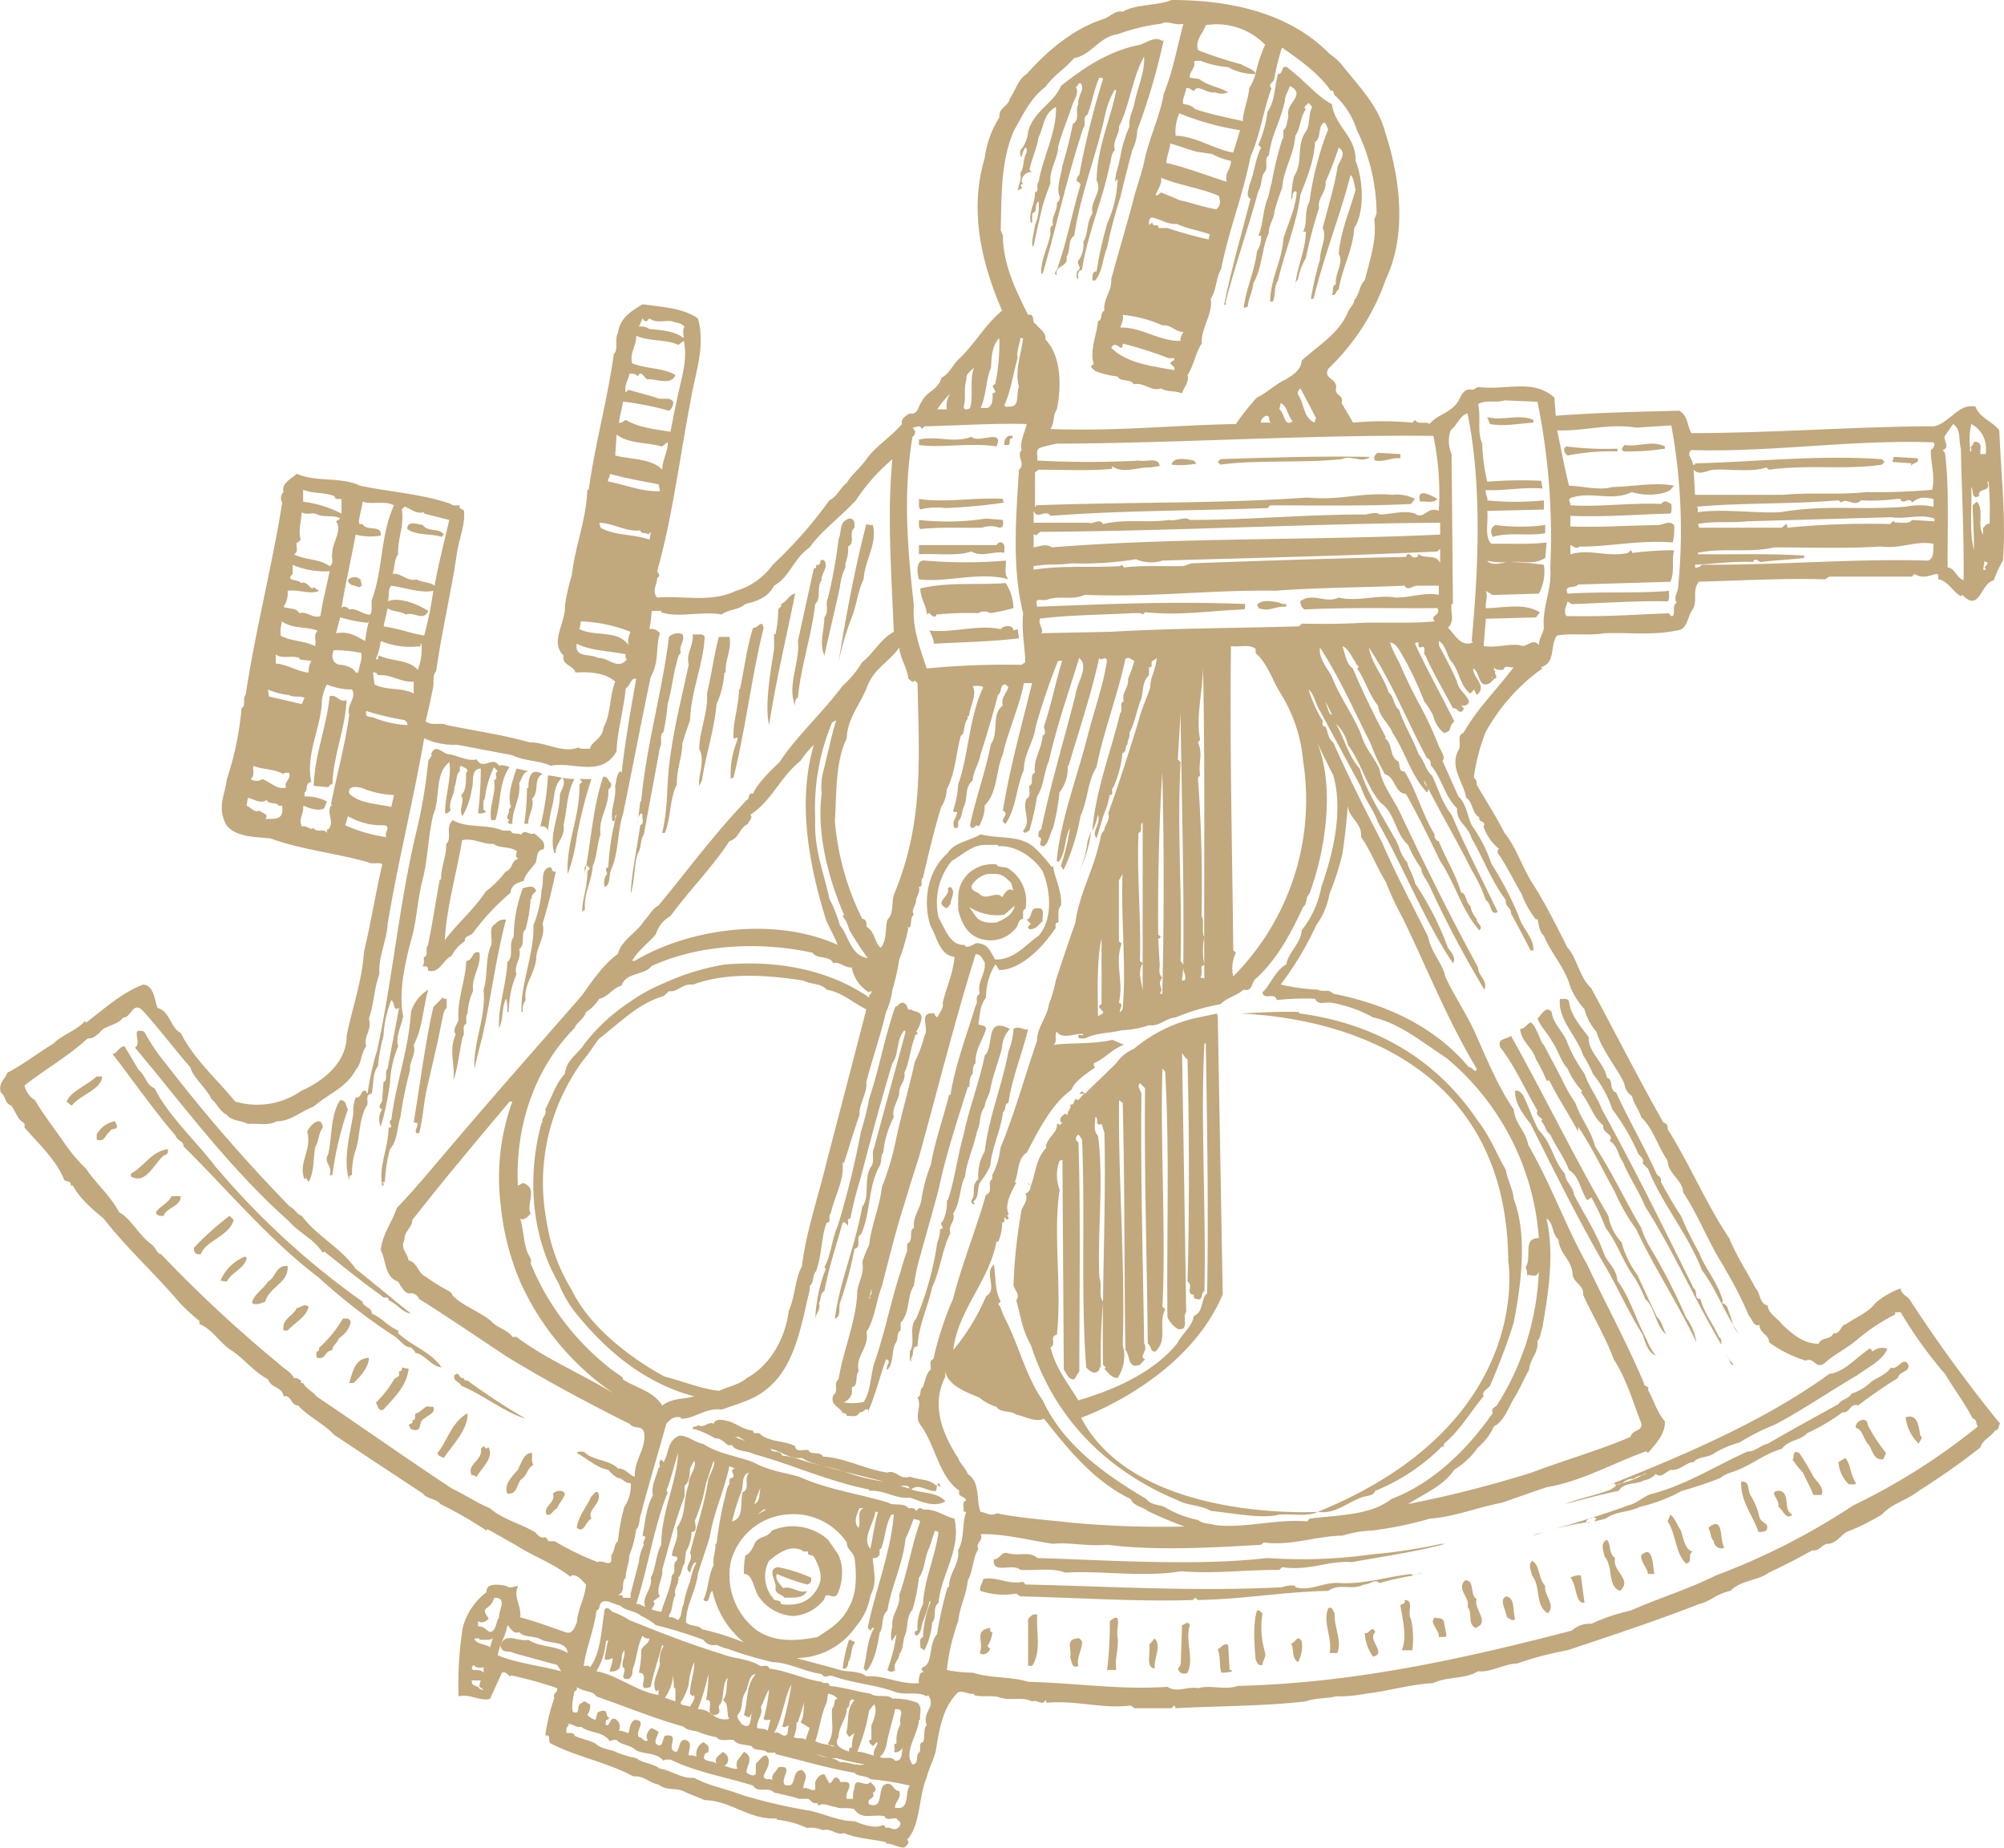 <?xml version="1.0" encoding="UTF-8"?> <svg xmlns="http://www.w3.org/2000/svg" xmlns:xlink="http://www.w3.org/1999/xlink" width="263.573" height="242.971" viewBox="0 0 263.573 242.971"><defs><clipPath id="clip-path"><rect id="Rectangle_2" data-name="Rectangle 2" width="263.572" height="242.971" fill="#c1a87d"></rect></clipPath></defs><g id="Group_5" data-name="Group 5" style="isolation: isolate"><g id="Group_4" data-name="Group 4" clip-path="url(#clip-path)"><path id="Path_6" data-name="Path 6" d="M254.964,76.184c1.2.18,1.983,1.742,2.944,2.223l.18-.18c2.343,2.4,2.343-1.5,4.146-1.923a14.367,14.367,0,0,1,1.2-2.584c.421-5.528-.24-11.235-.481-17.123-.961-1.262-2.584-1.622-3.124-3.124-2.223-.481-3.3,2.043-5.407,2.584-9.553,0-21.63.9-31.964.9-.661-1.2-.36-2.1-1.562-2.944-4.927.12-10.755.24-16.282.661l-.18-2.4c-2.884-2.523-6.249-.9-10.034-1.382l-.661.36c-1.5-.24-1.5.961-2.1,1.742-1.021,1.382-2.7,1.562-3.6,2.764-.541-.421-1.5.18-1.923-.541l-.36.36a42.386,42.386,0,0,0-7.811,0c-.481-.9-1.021-1.742-1.5-2.584.36-1.081-.961-.961-.721-1.923.18-1.382-1.742-1.2-1.021-2.584a29.7,29.7,0,0,0,7.57-11.776c2.824-5.948,1.863-13.4-.12-19.406-.9-3.485-3.6-6.128-5.708-8.832a8.321,8.321,0,0,0-1.562-1.382C169.467,1.562,161.536,0,154.086,0c-1.863.781-4.867.541-6.429,1.562-.841-.3-1.622.6-2.4.9-4.026,1.262-7.51,4.206-10.214,7.27-1.081.6-1.562,2.283-2.223,3.244-.24,1.081-1.442,1.081-1.382,2.463a13.022,13.022,0,0,0-1.923,5.347c-2.043,6.849-.481,13.639,2.283,20.067-2.343,1.923-3.725,4.626-5.888,6.549-.781.9-1.142,1.8-2.1,2.283-.36,1.562-1.983,1.8-2.584,3.124-.481.6-.421,1.742-1.562,1.562-.6.3-1.262.841-1.021,1.382-1.5,1.742-3.485,2.944-4.686,4.626-.781,1.142-1.983,2.043-2.584,3.124-.841.6-1.262,1.8-2.283,2.283a57.9,57.9,0,0,1-7.45,8.472,9.04,9.04,0,0,1-4.807,3.425c-3.365,1.622-6.97.6-10.394.9-.782-.781,0-1.742,0-2.584.54-.3.12-.541,0-.9,2.042-7.21,3-15.321,4.506-23.011.54-3.124,1.862-6.669.841-10.214-1.923-1.382-4.746-1.5-7.27-1.863-1.562.961-2.944,1.742-3.244,3.785-.481.841.12,2.1-.54,2.764-.842,6.068-2.464,11.776-3.3,17.844h-.181c-.18,4.206-1.622,7.39-2.043,11.235a26.551,26.551,0,0,0-.9,3.965c.121,2.283-2.043,4.807-.18,6.609-.3,1.262,1.321,1.262,1.562,2.223,1.983-.12,3.965.06,5.227,1.2-.78,1.923-.541,4.266-1.562,6.068-.06,1.442-1.682,1.863-1.742,2.764-.541-.06-1.142.12-1.562-.18-1.922.841-4.386-.721-6.369-.661-3.6-1.021-7.51-1.562-10.935-2.283-.841-.421-1.863.18-2.764-.481.36-1.562.722-3.124,1.022-4.686.059-.841-.121-1.322.36-1.923.781-5.528,2.043-10.635,2.764-15.741.3-1.742,1.082-3.6.9-5.347-.18-.24-.781-.24-.541-.721-.421,0-.9.12-1.2-.18-3.785-1.322-7.99-1.562-11.956-2.4-2.463-1.2-5.768-.421-8.291-1.562-.66.6-2.1,1.262-1.742,2.4a1.1,1.1,0,0,0-.18,1.382c-1.322,8.351-3.485,16.583-4.807,25.295-.481.481.12,1.382-.54,1.742a40.765,40.765,0,0,1-1.923,9.313c-.3,2.223-1.262,3.545-.18,5.888,1.081,1.8,4.145,1.742,5.887,1.923,4.086,1.5,8.592,1.923,12.8,3.124.541.361,1.622-.06,1.923.3-.841,3.6-1.5,7.69-2.4,11.476-.3,4.086-1.5,7.15-2.283,11.055,0,3.485-2.945,5.888-6.008,7.27a10.126,10.126,0,0,1-8.652,1.382c-2.343-2.884-5.467-5.588-7.15-9.012-1.382-.661-1.442-2.884-3.064-3.3-.421-1.081-.481-3-1.923-3.064-2.764,1.081-5.046,3.124-7.45,4.987l-.181-.18c-1.142,1.262-2.823,1.682-4.146,2.943-2.043,1.262-4.085,2.824-6.068,3.846-.18.721-1.262,1.382-.841,2.584.661.48.481,1.442,1.382,1.742.6.841.781,1.742,1.562,2.223.3.12.12.481.181.661,1.682,1.983,4.145,4.206,5.166,6.789.241.48,1.021.06.9.841h.3c.9,1.8,2.884,3.365,4.025,4.326,3.244,4.146,6.73,7.21,10.034,11.115a28.979,28.979,0,0,0,2.4,2.222c.18.061.18.361.18.541,1.682.66,2.764,2.584,4.146,3.425,1.683,1.081,2.944,2.824,4.867,3.845.421,1.2,1.863.962,2.043,2.224,1.021-.24.961,1.262,1.923,1.2,1.081,1.322,3.545,2.523,4.686,3.845,3.965,2.643,7.63,5.046,11.716,7.75.481.722,1.8.661,2.284,1.382a51.007,51.007,0,0,1,6.068,3.485l.12-.18c1.382.72,2.343,1.321,3.665,2.043,2.644,1.682,4.746,2.283,7.271,4.206l.18-.18c.841-.12,1.382.781,1.863,1.2-.12,1.742-1.081,3.184-1.2,4.987-.3.6-.54,1.682-1.562,1.262-2.1-.721-4.025-1.442-5.887-1.923.18-1.622-.962-2.523-.3-4.146-.6.06-.962.421-1.563,0-.721-.121-2.643-.541-2.584.841a8.587,8.587,0,0,0-3.124,4.686,48.1,48.1,0,0,0-.54,9.012c1.381-.421,3,.721,4.145.3l1.563-3.425c.48-.18.72.24,1.021.48l.181-.12A50.2,50.2,0,0,1,73.276,222c.18.54-.66.661-.36,1.262a25.01,25.01,0,0,0-1.2,4.986c.841-.24.3.782.72,1.022,3.365,1.742,7.391,2.463,10.875,4.326,1.322-.12,2.1.841,3.3,1.081,1.2.9,2.343.3,3.6,1.021.841.36,1.623.66,2.463,1.021,3.485.06,5.888,2.643,9.493,2.4v.18a12.225,12.225,0,0,1,3.965,1.081,3.814,3.814,0,0,1,2.1.3c1.081-.36,1.863.78,2.764.361,1.382.661,3.905.841,5.528,1.2v.18c.841,0,1.562.54,2.4.54.3-.24.841-.72.36-1.021,1.8-1.863,1.5-5.588,2.584-8.171.3-1.262,1.021-2.463,1.262-3.785.421-2.7.9-5.528,2.884-7.451.781-.24,1.5.361,2.1.181v.18c1.021.361,2.4-.061,3.485.361,1.442.421,2.764-.18,4.146.48.661-.3,1.382.662,1.742-.18.06.12.18.18.12.36,4.086-.36,7.27.841,11.115.361l.481.36h4.867l.361-.36a.512.512,0,0,1,.18.36c5.287-.3,11.3-.24,17.123-.9,1.2-.48,2.884-.36,3.965-.66a19.448,19.448,0,0,0,3.965-.36c2.764-.3,6.008-1.262,8.832-1.382,1.8-.9,4.146-.48,5.888-1.562,1.742.18,3.365-.961,5.167-1.021a42.859,42.859,0,0,1,6.609-1.742c5.588-1.863,11.6-3.845,17.3-6.068,1.8-.481,2.163-1.322,4.146-1.742,1.262-1.382,3.6-1.322,5.047-2.4,2.043-.961,3.845-1.863,5.708-2.944.961.24,1.322-.961,2.223-.842,1.322-.3,1.622-1.441,2.764-1.742a29.772,29.772,0,0,0,4.146-2.1c1.5-1.563,3.184-1.8,4.867-3.124a95.363,95.363,0,0,0,8.111-5.708c.3-1.021,1.322-1.322,1.923-2.223.6-.121.36-.481.661-.9a192.128,192.128,0,0,1-11.716-16.043c-.481-.9-1.2-.78-1.382-1.742a10.616,10.616,0,0,0-3.3,1.923c-.781,1.142-2.644,1.922-3.845,2.764-.781.12-.721,1.382-1.682,1.2-.3.9-1.622.481-1.923,1.382-1.863.06-3.425-1.2-4.867-2.584-.481-.721-1.742-1.322-1.863-2.463-1.081-.181-.9-1.562-1.562-2.223-1.262-2.4-2.463-4.146-3.485-6.609-3-4.446-5.167-9.674-8.111-14.36a.668.668,0,0,0-.541-.841c-3.184-5.588-6.429-12.016-9.493-17.664-1.562-1.443-1.863-3.965-3.124-5.348-1.382-2.7-2.944-5.887-4.506-8.291-1.5-2.283-2.163-4.807-3.785-6.789-1.081-2.163-2.463-4.266-3.665-6.369a.9.9,0,0,0-.361-.9,24.531,24.531,0,0,1,1.562-6.008,25.367,25.367,0,0,1,7.45-8.351l-.18-.18c1.983-.541,1.142-2.824,2.1-4.146,2.163-.36,3.845.06,6.249-.3,3.365-.12,6.309.3,9.493-.36,1.442-.06,1.382-1.8,2.1-2.764.721-1.2-.12-2.523.841-3.665,5.287-.12,11.175-.481,16.583-.3l.541-.36h10.875l.36-.36c1.142.721,1.923.18,2.944,0,.3.12.12.481.18.721m6.249-1.262h-.361l.18-1.2a.292.292,0,0,0,.36.18c.12.3-.18.481-.36.721a.511.511,0,0,1,.18.3m.18-11.6h.18a43.6,43.6,0,0,1,.12,5.588c-.421-.18-.541.3-.841.481v.9c-.841-1.081.18-3.365-.841-4.326l-.541.481c.06,2.223.18,3.545.18,5.888-.661-2.523-.24-5.287-.36-8.291.36.421-.06,1.682,1.021,1.2-.18-1.262,1.682-.361,1.081-1.923m-2.1-7.57a3.638,3.638,0,0,1,1.923,3.6v.36h-.721c-.12-.541.3-1.262-.361-1.562-.709-.3-.493.452-1,.706v.015h.157v.481h-.18a3.288,3.288,0,0,0,.023-.481h-.023c.009,0,.014-.011.023-.015a9.047,9.047,0,0,1,.157-3.109M255.8,57.318l1.081-1.562c1.082.781.661,1.8,1.021,3.244.12,5.768.421,11.3.36,17.3-.961-.3-1.081-1.562-2.1-1.682-.06-4.626.24-10.695-.36-15.081l-.3-.36c1.081-.3,0-1.382.3-1.863m-64.889,22.11h.18l-.18-19.707a4.321,4.321,0,0,1-.12-3.124c.9-.721,1.262-2.043,2.223-2.223,1.923,9.433,1.442,20.368.541,29.921l.18.18c-1.682.721-2.463-1.2-3.3-1.923.961-.961.3-1.863.481-3.124m-19.346.721c5.708-.3,12.257-.12,17.484-.18.541,1.021-1.081.9-.36,1.742-3,.3-6.008.12-9.313.18-2.824.18-5.708.18-8.171.12l-.36.36c-8.291.24-16.7.24-24.874.721l-9.012.18c.36-.661-.481-1.021-.18-1.923,3.965-.481,7.931-.481,12.317-.721.18.06.9-.12,1.2.18l.3-.3c4.626.481,8.291-.18,12.978-.36.3-.12.12-.481.18-.721-9.974-.36-17.484,0-27.337.36-.481-1.5.721-.541,1.562-1.021,1.622-.421,3.124.18,4.686-.541,9.012.36,16.162-.661,25.114-.541,5.528-.421,11.476-.421,16.943-.661.421.721,1.021.06,1.562,0h2.944v1.2c-1.863-.36-3.6.36-5.708.36-2.283-.421-4.987.6-7.45,0-1.742.841-3.365-.721-5.047.481a1.213,1.213,0,0,0,.541,1.081m1.744,17.665c.661,1.382,1.262,2.644,2.043,4.146,1.322,4.626,0,10.214-1.562,14.66a12.964,12.964,0,0,1-2.584,5.708c-.12,1.742-1.742,2.884-2.043,4.506-1.2.6-1.983,2.343-2.764,3.3l-.36.36c.18,1.142,1.682-.12,1.863,1.022a35.98,35.98,0,0,1,5.047-.18c.481.961,1.262.36,2.223.541a17.112,17.112,0,0,1,5.407,1.922c3.545.782,6.429,3.245,9.673,5.348a33.976,33.976,0,0,1,12.137,23.672c-2.223,0-.841,2.463-1.742,3.845a1.838,1.838,0,0,1,.18,1.021c.421-.12,1.382.481,1.562-.541a35.287,35.287,0,0,1-5.407,17.484c-.18.481-.961.421-.661,1.2-3.3,4.746-7.871,9.252-13.338,11.3-2.7,2.162-6.97,2.1-10.755,2.584l-.3.361c-4.025-.361-8.231.961-12.137.481-.961-.3-1.442-.061-2.223-.661a13.749,13.749,0,0,1-4.146-1.562c-.841-.541-1.983-.3-2.644-1.2-5.588-3.3-10.935-7.15-13.639-12.978-2.223-3.124-3.184-7.391-5.047-10.935-.3-.541-.421-1.382-.841-1.742l.36-.3c-.841-1.623-.6-3.064-.9-4.867-1.382,1.141.6,3.244-1.021,4.145a28.372,28.372,0,0,1-4.326,7.09c.661-5.407,4.746-9.012,5.708-14.36l.18.18a6.029,6.029,0,0,0,.541-2.584c.12.059.24-.12.3-.18v-.541l.36.36c.06-.06.24-.181.18-.36l-.361-.3.18.12c.06-.06.24-.12.18-.3-.541-1.142.36-2.824,1.021-4.026l-.18-.121c.541-1.261.3-3.064,1.562-3.845,1.5-2.824,3.184-6.309,5.888-8.291.481-1.2,1.923-2.043,3.124-2.944-.24-.06-.18-.36-.18-.541,1.322-.48,2.523-1.982,3.965-2.4-.18-.059-1.021-.48-1.562-.66-2.463.6-5.588.36-7.751.66.661-.36.06-1.261.481-1.742.661,1.2,2.944,0,3.485.36-.18.361-.721-.3-.661.361.12.3.541.12.841.18,1.562-.781,3.184-.661,4.867-1.081a13.306,13.306,0,0,0,3.6-.661c1.382.18,2.223-.961,3.485-1.022a27.774,27.774,0,0,1,5.888-1.742c.9-.9,2.1-1.081,3.064-1.923,1.262.36.961-1.142,1.742-1.562,2.7-2.523,4.506-5.889,6.068-9.313.541-.3.3-1.262.841-1.742,2.163-5.828,3.3-14,1.081-19.707m8.951,18.144a40.212,40.212,0,0,0,2.283,4.867c3.244,6.729,5.888,13.4,9.673,19.706-.12.842-.6-.3-1.021-.18-4.566-5.467-11.115-8.351-17.844-9.673-.661-.721-1.262-.12-2.043-.541a25.674,25.674,0,0,1-4.867-.661,42.722,42.722,0,0,0,4.686-7.811,10.182,10.182,0,0,0,1.742-4.146,33.284,33.284,0,0,0,1.682-5.227c.36-2.283.541-4.206.721-6.369.06,1.622,1.923,2.283,1.742,4.146,1.382,1.983,2.043,3.965,3.244,5.888m21.149,44.28c.961.6.661,1.983,1.562,2.764.18,1.983,1.682,2.523,1.863,4.506.06,1.2,1.562,1.5,1.382,2.763,1.262,2.764,2.944,5.528,4.025,8.472,1.682,2.584,2.523,5.588,3.6,8.351.3,1.2-1.142.842-1.382,1.863-4.025,1.742-8.712,3.064-12.978,4.686a153.306,153.306,0,0,1-16.282,4.146c2.043-1.322,4.686-2.4,6.068-4.506a10.4,10.4,0,0,0,3.124-2.944,7.669,7.669,0,0,0,2.1-2.764c1.262-.6,1.863-2.343,2.584-3.6.781-1.2,1.322-2.584,2.043-3.845.06-1.382,1.322-2.283,1.081-3.785.421-.3.421-1.142.661-1.742.781-4.506,1.622-9.673.541-14.36m-47.585,40.5a126.393,126.393,0,0,1-15.261-.541c-3.124-.36-6.188-.541-9.493-1.2-.721.481-1.382-.12-2.1-.181-.6-1.622,0-3.905-1.682-4.986-.18-.661-1.081-1.442-1.262-2.1-2.043-3.125-3.6-6.97-1.682-10.695v-.721c.3,1.863,2.764,2.764,4.506,3.484a6.053,6.053,0,0,0,2.223,1.2c.541.842,1.8.421,2.584,1.022,1.2.24,2.584,1.081,3.665.541,3.365,4.266,6.609,8.231,11.416,10.574.3.9,1.622,1.021,2.223,1.562a49.061,49.061,0,0,0,4.867,2.043m-10.755-67.472-.661.36c0-3.064-.18-7.45.481-10.214v8.652c-.9.36.36.721.18,1.2m2.1-9.493v-7.991l.481-.841c-.24,5.828.541,12.5,0,17.784l-.3.361c-.3-.12.6-1.081-.18-1.2.661-3-.6-5.107.36-7.811Zm3.124-15.621V130.5c0-1.262-.781-2.4,0-3.845l-.361-.3c.18-5.287-.421-11.536-.18-16.823.661-.24.06-1.021.541-1.382m2.584,20.428c-.661-.662-.24-1.382-.361-2.043l-.18-3.125c.18.061.24-.12.361-.18l-.361-.361c-.06-6.369.12-15.141.541-21.269.24,9.373.24,19.226,0,29.08h-.361c.721-.781-.481-1.081.361-2.1m2.764-1.742-.36-.481c.24-9.012-.481-16.583,0-26.136l-.36-.361.36-6.068c.12,10.454.481,21.75.36,33.045m.18,2.1h-.36l.18-1.742c-.06.72.481,1.021.18,1.742m1.742-31.3.3-.36c-.661-3,.481-7.03.36-10.034.26,11.11.16,24.014.168,35.961.005.008.007.02.013.028s-.008.041-.013.06q0,1.773.006,3.513c0,.01,0,.022.007.032l-.007.007c0,.641,0,1.283.007,1.916-.12-.241-.361-.18-.541-.18.3-.421.12-1.021.18-1.563.177.059.239-.055.354-.173V126.8a9.177,9.177,0,0,1-.006-3.513V123.2c-.392-.616.067-2.084-.348-2.736.12-6.369-.06-12.617-.481-18.2l.3-.3c-.3-1.562.421-2.824-.3-4.326M162.2,128.4a4.567,4.567,0,0,1,.36-3.124l-.36-.3c-.12-12.918-.481-26.376-.3-40.015,1.081.18,2.4-.3,3.244.36v.541c1.682,1.562,2.1,3.425,3.3,5.347a20,20,0,0,1,2.944,8.832A32.914,32.914,0,0,1,162.2,128.4M186.59,72.879c-.24.06,0,.481-.3.36-.661.421-.961-1.021-1.382,0-9.433.18-18.385.481-28.239.841l-1.021.36c-2.163.06-5.347-.12-7.811.18l-.3-.361-.18.18c-3.905.24-7.69-.12-11.416.481v-.481c2.463-.36,2.764-.06,4.987-.36a43.374,43.374,0,0,0,8.472-.541,4.954,4.954,0,0,0,3.485.18c11.9-.361,23.973-.6,36.169-1.2l.36-.36v1.923c-.421-1.262-2.043-.541-2.824-1.2m-48.246-.9c-.781-.541-1.562-.12-2.4,0V70.3c.12-.06.24.06.3.12l.541-.481c17.9-.12,35.568-1.081,52.632-1.2V70.3c-16.7.781-34.787.361-51.07,1.682m50.168-14.66a36.369,36.369,0,0,1,.721,9.853c-1.562-.661-1.923,1.262-3.124.36-1.562-.481-3.124.12-4.686.12-.3-.36-1.262-.12-1.742,0-8.472,0-15.321.721-23.192.721-.661-.541-1.742.24-2.764,0-2.764.421-5.768-.18-8.652.541-.481-.841-1.382.12-1.863-.18h-7.27V67.172c.481,1.262,1.562-.3,2.223.661,9.553-.721,18.806-.661,28.539-1.021l.36-.36c5.528,0,12.858.12,18.505-.18l.541-.661a5.161,5.161,0,0,0-2.944-.541c-4.206-.361-6.849.781-11.235.36-12.2.841-22.711.541-35.809,1.021h.12v.18h-.12V62.125l.481-.36c3.244,0,7.03.18,9.673-.12v-.36c1.322,1.081,3.365.12,5.047.18l1.2-.18c-.12-1.262-1.923-.481-2.584-.721a126.827,126.827,0,0,1-13.518,0c.12-.541-.3-1.382.361-1.682a20.222,20.222,0,0,1,2.223-.541c16.222-.06,33.225-1.2,49.508-1.021m-21.99-2.644c.721,0,.12.781.721.9h-1.382c-.12-.421.36-.781.661-.9m1.742-.841.18-.841c.9.481.841,1.562,1.562,2.4-1.142.841-1.021-1.081-1.742-1.562m4.686,1.742c-1.5-.541-1.382-2.283-2.1-3.485-.3-.36-.18-.661.18-1.021.721,1.322,1.382,2.644,2.1,3.965-.24.12-.18.36-.18.541M157.03,11.956c.541-.961,1.742.421,2.764.18a2.2,2.2,0,0,0,1.742,0c-1.2-.721-2.7-.841-3.785-1.742l-1.262-.18c-.06-.961.841-1.262.541-2.043.18-.3.541-.12.841-.18a13.133,13.133,0,0,0,3.665.841,7.009,7.009,0,0,0,3.6.9l0-.013c-.19-.651-1.261-.832-1.857-1.25a57.629,57.629,0,0,1-5.708-1.863c-.421-1.382.661-2.223,1.021-3.3A8.922,8.922,0,0,1,166.4,5.888a18.287,18.287,0,0,0-1.267,3.833s0,.008.005.012h-.01A6.9,6.9,0,0,1,164.3,11.6c-.12,1.562-.781,2.824-.841,4.326-2.1-.481-4.026-.841-6.249-1.562a2.213,2.213,0,0,0-1.562-.661c-.24-.6.3-1.382.361-2.1.421-.12.661.24,1.021.36m4.326,11.956c-2.584-.841-5.287-1.863-7.811-2.463h-.12c-.06-.721.421-1.682.481-2.584,1.382.36,2.1.721,3.485,1.081l2.043.3a8.434,8.434,0,0,0,2.463.9c.06,1.021-.9,1.622-.541,2.764m-6.068,20.909c-2.7.12-5.227-1.863-7.931-1.742.12-.541.481-1.021.3-1.682a17.236,17.236,0,0,1,5.227,1.382c1.2-.12,1.8.961,2.764.841-.18.421-.481.721-.36,1.2m-.841,3.845c-2.764-.481-6.309-.9-8.291-2.944.661-1.2,1.5.961,1.5-.541a50.942,50.942,0,0,1,6.068,1.923h.721v.3c-.3-.06-.361.24-.541.36.18.3.721.421.541.9m-.9-18.686h-1.2a.292.292,0,0,0-.18-.36h-.481c0-.18-.12-.24-.18-.36l-.36.36c.06,0-.24-.9.36-1.021,1.081.18,2.043.961,3.3.841,1.142.6,2.884.841,4.326,1.382l-.18.661a55.367,55.367,0,0,1-5.407-1.5m1.562-3.665c-.481-.24-1.562-.661-2.4-1.021-.24.18-.421.481-.721.36.3-.781.9-1.562.721-2.283,2.463,1.021,5.347,1.382,7.63,2.4.12.6.3,1.2-.361,1.742-1.322-.18-3.425-.9-4.867-1.2m-.481-8.472a5.849,5.849,0,0,1,.481-2.944,36.219,36.219,0,0,0,7.27,2.1l.721.12-.9,2.944c-2.463-.421-4.987-2.163-7.57-2.223M131.615,30.281c.12-4.626,0-8.952,1.682-12.978,1.262-2.283,2.283-4.446,4.206-5.888,1.2-1.622,2.463-2.283,3.785-3.785,2.223-.36,3.3-2.824,5.708-3.124A24.787,24.787,0,0,1,152.7,3.124c.961-.481,1.863.3,2.944,0-.781,2.884-1.382,6.309-2.583,9.193-.481,3-1.983,5.948-2.584,9.012-.421,1.863-1.142,3.665-1.562,5.528-.781,2.884-1.863,6.549-2.764,9.853.12,1.562-1.081,2.584-.9,4.146-.661.3-.12,1.142-.841,1.382-.18,1.923-1.142,3.905-.541,5.708-.18-.06-.24.12-.36.18,0,.3.36.481.541.661a11.126,11.126,0,0,0,2.944.721c.361.781,1.742.24,2.1,1.021,1.382-.3,2.343,1.021,3.6.541.9.541,1.742.24,2.764.661.24-.781,1.021-1.562.721-2.4.841-1.262,1.021-2.824,1.863-4.146-.06-2.163,1.5-3.845,1.2-5.888.781-1.2.661-2.764,1.382-3.965,1.021-5.227,2.824-9.493,3.845-14.72,1.262-2.824,1.682-6.068,2.764-9.012-.6-.481.3-.781.36-1.2a27.884,27.884,0,0,1,1.021-4.146c2.343,1.622,4.927,3.485,6.429,5.708.421-.18.3.3.481.541a10.539,10.539,0,0,1,2.944,4.626,25.057,25.057,0,0,1,2.584,10.935l-.3.841c.361,2.584-.661,5.588-1.262,7.991-.721.6-.661,1.8-1.382,2.584,0,.541-.6,1.021-.841,1.562-1.021,2.7-4.086,4.566-6.068,6.369-.06,1.262-1.142,1.863-2.043,2.463-1.382.6-2.523,1.8-3.845,2.4a32.022,32.022,0,0,0-2.764,3.485c-8.772.18-15.2.961-24.393.661.6-.961.24-1.622.841-2.584.6-2.824.661-6.97-1.5-9.193.12-1.021-.841-1.382-1.262-2.043-.6-.12,0-1.382-1.021-1.2-1.622-3.244-3.3-6.669-3.3-10.394Zm2.4,20.608c-.421.9.18,2.584-1.2,2.584-.24,0-.6.12-.721-.18.841-1.8,1.2-4.326,1.742-6.188-.18-1.021.3-1.742.361-2.644h.36c-.18,1.923-1.142,4.206-.541,6.429m-3.665-2.584c.06-1.2.06-2.824,1.081-3.845a25.648,25.648,0,0,1-.541,6.068c-.961.3.721,1.021-.36,1.2.06.541.06,1.682-.661,1.923h-.9c.781-1.682.661-3.665,1.382-5.347m-3.244,1.562c-.06-.841.6-1.021,1.021-1.562-.661,1.622-.06,3.665-.541,5.347-.18.18-.841.36-.841-.18.36-1.262-.06-2.1.36-3.6m-2.1,1.863a2.9,2.9,0,0,0-.481,2.1h-1.262a12.016,12.016,0,0,1,1.742-2.1m-4.987,5.708a.739.739,0,0,0,.3-.841l-.3-.361c.361,0,1.081-.481,1.2.18l.361-.36c5.107-.12,9.072-.421,13.458-.3-.18.961-.961,2.283-.661,3.425-.781.721.6,1.863-.36,2.584-.361,6.068-.961,12.737.541,18.866-.18,2.824.18,3.725.3,6.429l-.481.36a108.643,108.643,0,0,0-12.5.481c-.781-2.463-1.923-5.227-1.682-8.291-.841-7.45-1.442-14.84-.18-22.17m-1.742,27.7c.12,1.5,1.081,2.7,1.2,4.146.3.06.541.661.841.18l.36.36c.24,10.454.781,18.505-3.124,27.878-.3,1.081,0,2.523-.841,3.244-.3,1.261-.06,2.644-.841,3.664-.781-.36-.721-2.1-1.923-2.763.06-.421,0-1.021-.541-1.021a35.637,35.637,0,0,1-3.6-12.858c.24-3.3,0-7.69,1.562-10.875.06-2.523,1.682-4.386,2.584-6.549.961-2.7,2.764-3.244,4.326-5.407m-23.011,41.7a31.522,31.522,0,0,0-7.991,2.463,23.322,23.322,0,0,0-4.626,2.584,24.359,24.359,0,0,0-5.888,5.528c-.841,1.262-2.283,1.983-2.463,3.785-1.262,1.382-1.682,3-2.583,4.686.3.721-.541,1.021-.361,1.742h-.12c-1.922,7.029-1.382,14.84,2.223,21.089a15.61,15.61,0,0,0,2.584,4.326c3.965,4.807,8.893,8.892,15.261,10.574-1.442.421-2.824.18-4.206,1.2-1.2-1.923-3.425-2.283-5.166-3.425a.292.292,0,0,0-.181-.36c-.541-.421-1.262-.842-1.863-1.382a33.845,33.845,0,0,1-10.094-13.518c.18-.481-.12-.841-.3-1.2-.661-1.322-.6-3.3-1.081-4.686.48.3,1.021-.24,1.381-.661-.661-1.262,1.081-3.365-1.021-4.026l-.66.361c-.361-7.871,2.222-15.441,7.45-20.728.3-.781,1.322-1.262,1.5-2.1a5.343,5.343,0,0,0,1.742-1.742c1.262-.3,1.682-1.382,2.944-1.742.6-1.8,3-1.322,3.965-2.584,6.309-2.883,14.3-3.244,21.149-1.742.721.961,2.1.24,2.764,1.382.781-.3,1.5.66,2.4.541a4.9,4.9,0,0,0,2.283,3.3l.18-.181c.421.061-.18.481-.18.661v.18c-5.407-3.725-12.257-4.927-19.046-4.326m18.686,5.887c-1.742,6.73-3.485,13.4-5.227,20.068-1.081,4.566-2.7,9.132-3.244,13.7-.961,1.8-.841,3.845-1.742,5.887-.421,3.545-2.4,7.15-5.528,8.833-.781.78-2.463,1.142-3.664,1.682-2.464-.3-4.687-1.261-7.09-1.862-4.506-2.4-9.974-6.609-12.257-11.416a23.994,23.994,0,0,1-3.3-9.012,27.11,27.11,0,0,1,4.867-21.27c.721-.78,1.442-2.042,2.043-2.763,2.764-2.1,5.107-4.626,8.472-5.588l.721-.661c1.021.241,1.863-1.081,3.124-.841,4.627-1.742,10.214-1.2,14.54-.541.961.541,2.283.3,3.064,1.2,1.983.3,3.545,1.8,5.227,2.583M65.826,158.2A34.334,34.334,0,0,0,68.41,168.53a35.355,35.355,0,0,0,12.317,14.72c-4.326-2.644-9.012-4.567-12.8-7.45h-.541c-.541-.9-2.043-1.2-2.764-2.043-1.442-1.262-3.965-2.1-5.167-3.485.06-.24-.24-.3-.36-.48a21.952,21.952,0,0,1-3.125-1.923c-1.021-.42-1.081-1.922-2.223-2.1-.18-1.081-1.142-1.562-.541-2.763-.06-1.081,1.021-1.562,1.021-2.584,4.506-5.708,7.991-9.853,12.8-15.561h.361A29.221,29.221,0,0,0,65.826,158.2m32.865-51.07c2.764-1.742,3.845-4.867,6.609-7.09a12.016,12.016,0,0,1,1.742-2.1c-2.223,7.57-.6,15.922,1.562,22.891.421,1.142,1.142,2.223,1.562,3.425-8.171-3.725-19.467-2.223-26.676,2.1h-.36c.9-1.5,2.1-2.283,3.124-3.485a4.093,4.093,0,0,1,1.923-2.4c2.644-3.6,5.528-6.429,7.751-9.853,1.382-.421,1.2-1.682,2.463-2.283,0-.3.721-.781.3-1.2m9.373-2.764c-.661,5.107.841,11.055,2.944,15.922l-.18.18a4.26,4.26,0,0,1,.841,1.742,40.235,40.235,0,0,0,2.463,3.786c-2.283-.36-2.523-3-3.665-4.326a19.123,19.123,0,0,0-1.382-3.485c-.781-3.665-2.043-6.489-1.863-10.514a29.2,29.2,0,0,1,2.223-12.677l.541-.3c-.541,1.742-1.081,4.146-1.562,6.188a9.3,9.3,0,0,0-.361,3.485M84.511,41.877c.18.18.3.481.541.36l.36-.36c.961.661,1.682.24,2.944.36.782.3,1.082.12,1.683.721-.3.421-.121,1.021-.121,1.5-1.142-.9-2.7-1.021-4.506-1.2a1.894,1.894,0,0,0-1.381-.3ZM81.928,52.812A40.174,40.174,0,0,1,88,54.014a1.353,1.353,0,0,0,.541-1.2c-.541-.721-1.623-.12-2.284-.541-1.2-.36-2.4-.661-3.6-1.021l-.36.36c-.24-.961.36-1.622.481-2.463.421,0,.841-.06,1.081.36.6-1.142.841.6,1.562.36,1.2.06,2.824.781,3.425-.541-1.683-1.021-3.905-.781-5.708-1.562-.361-1.382.6-2.343.54-3.6,1.863.781,4.025.421,5.528,1.2l.721-.541c.541,2.223-.24,4.746-.721,6.909-.36,1.742-.721,3.365-1.021,5.047-2.163-.36-4.145-.541-5.888-1.562-.3.12-.481.481-.9.36.18-1.142.36-1.622.541-2.764m-.842,4.326c1.622,1.262,4.146,1.021,5.888,1.562.3-.06.541-.421.841-.541.06,1.142-.721,2.343-.721,3.6-1.442-1.5-4.146-1.322-6.188-1.863Zm-.9,5.167c2.1.6,4.266.961,6.429,1.382l.18.9c-2.283.12-4.506-.841-6.789-1.262-.24-.24.3-.6.18-1.021m4.025,7.45c.121.541.722.18,1.022.541l.36-.36-.18,1.021c-2.283-.781-4.506-.481-6.429-1.562l-.18-.661c1.923.06,3.365,1.2,5.407,1.021M76.4,81.712a19.6,19.6,0,0,1,6.549,1.382,2.843,2.843,0,0,0-.3,1.742c-1.321-2.043-4.446-1.081-6.428-2.1Zm2.224,4.807c-.9-.6-3.125.06-2.764-1.863,1.983.961,4.086.9,6.429,1.382,0,.18-.12.541.18.661-1.262,1.5-2.343-.24-3.845-.18M55.793,83.574c-1.8-.3-2.524-.661-4.326-1.021l-1.021-.18.541-2.4c.72.541,1.5.3,2.4.841,1.081-.421,2.343.961,2.943-.481-1.562-.961-3.845-1.863-5.347-1.262.3-.6-.061-1.5.48-2.043,1.863.24,3.905,1.021,5.528.661a49.091,49.091,0,0,1-1.2,5.888M47.5,85.857c.181.961-.3,1.742-.36,2.584h-.36c-.241-.6-1.262-.961-2.043-1.021-1.021-.12-1.2-1.081-.841-1.923a17.9,17.9,0,0,1,3.6.36m-3.3-2.584.541-2.1a18.263,18.263,0,0,0,3.6.721l.18-.18a15.416,15.416,0,0,0-.481,2.584c-1.261-.661-2.1-1.322-3.845-1.021m3.485,20.368a11.9,11.9,0,0,0,4.145.9l-.36,1.562c-1.923-.421-4.146-.421-5.528-1.742-.24-1.142,1.142-.9,1.743-.721m1.381-9.313c-.9-.12-.961-.12-.9-.841a36.284,36.284,0,0,0,5.047,1.2c.181.18.481.36.36.661a13.728,13.728,0,0,1-4.506-1.021M49.243,90l-.18-1.562c.36-.12.6.24.661.36,1.742-.18,2.944.961,4.686.841V91.2c-1.562-.841-3.6-.36-5.167-1.2m.661-3.785c-.18.06-.18.3-.18.481h-.3a9.4,9.4,0,0,0,.661-2.4,10.242,10.242,0,0,0,5.347.661h-.12v-.3h.12a7.543,7.543,0,0,1-.481,3.425C53.749,86.7,51.526,87,49.9,86.218m2.944-19.226.36-.36c.841.24,1.5,1.021,2.584.721v.18l3.3.841c-.661,2.884-1.5,6.128-1.923,8.652-.541-.481-1.682-.421-2.4-.841-.9.3-1.742-.481-2.583-.721h-.541c.3-.841.18-1.863.721-2.584-.12-1.863.841-3.725.481-5.888m-5.166,1.923H47.32c-.36-.24.3-1.923.361-2.944,1.261.421,2.943-.18,4.145.481-1.8,3.845-1.441,8.532-2.943,12.5-.061.421.12,1.382-.181,1.863-.841.12-1.863-.961-2.764-.661a.85.85,0,0,0-.841-.36l-.18.18c.361-2.463,1.262-6.429,1.863-9.673a7.709,7.709,0,0,0,3.3.12c.12-1.5-1.8-.481-2.4-1.5m-7.811-4.506c1.5.541,2.823.3,4.145.841a.319.319,0,0,0,.361.36h.54v1.923a15.029,15.029,0,0,0-5.046-1.562Zm-.842,6.909c.241.06.36-.24.541-.36-.361-.961,0-2.223.12-3.6.782.421,1.322-.06,2.1.3.9.421,2.343,0,2.944.541l-.541.36c.9,1.142-.481,2.7-.481,4.146-.18.541.3,1.382-.36,1.742-1.381-1.021-3.244-.781-4.686-1.562.66-.3.24-1.021.36-1.562m-1.2,6.369c1.443-.24,2.945.541,4.146,0l-.722-.481-.18.18c-.481-.24-.782-1.021-1.5-.721-.181-.541-2.164-.18-1.082-1.2v-1.2a10.814,10.814,0,0,0,4.867.841c-.421,2.163-.9,3.725-1.2,5.888-.961.421-1.863-.721-2.764-.36-.481-.781-1.442-.541-2.1-.841a3.174,3.174,0,0,0,.541-2.1m-.721,4.025c1.5,1.021,3,.6,4.686,1.2-.661.661-.12,1.2-.36,2.043-1.382-.721-3.3-.661-4.506-1.382a4.169,4.169,0,0,1,.18-1.863m-.841,4.326c.78.661,2.162.06,3.124.481v.18c.421.06.9.12,1.562.18a2.866,2.866,0,0,0-.36,1.562c-1.382-.12-2.764-1.081-4.325-1.2Zm1.742,5.347c.6.36,1.442.06,2.043.36l-.36.841c-1.382-.36-2.884-.661-4.325-1.021l-.121-.9a9.824,9.824,0,0,0,2.764.721m-3.124,16.282c.6-.661-.481-.721-.72-1.081-.782.3-1.142-.421-1.743-.661l.18-1.021c.781.12,1.563.841,2.464.3.42.661,1.261.18,1.562.721h.481c.24,1.923-.841,1.742-2.223,1.742m2.764-4.146c-1.142.421-2.1-.721-3.124-1.081a1.466,1.466,0,0,1-1.562,0c.6-.541.24-.961.36-1.742,1.382.541,2.7.36,3.965,1.081.12-.3.481-.12.721-.18.361.841-.781,1.262-.36,1.923m5.888,2.4c-.66,1.021.541,2.163-.36,3.124h-.181v.481c-.36-.721-1.382.06-1.742-.661-.48.36-.9-.421-1.562-.18-.481-1.142.3-1.562.181-2.764.841.36,2.042.781,2.763.36l.36-.9a5.846,5.846,0,0,0-2.944-.661v-.541c.541-.18-.06-1.2.9-1.382-.841-3.6,1.382-7.39,1.382-10.755A6.263,6.263,0,0,1,42.995,90a8.119,8.119,0,0,0,3.3.661c.661,1.142-.781,2.043-.36,3.3-.541,4.025-1.622,7.871-2.4,11.776l.18.18Zm1.863,2.584.36-1.2a8.884,8.884,0,0,0,4.867,1.2c.781.24-.12.961.18,1.562a20.091,20.091,0,0,1-5.407-1.562m27.518,94.148h-.842c.06-.241-.24-.36-.36-.541-.661.241-.962-.3-1.382-.66-1.922-1.142-4.266-1.682-5.888-3.124-1.742-.722-3.3-1.8-4.987-2.584-6.008-3.965-11.775-8.052-17.844-12.137-.36-.541-1.382-1.022-1.742-1.742h-.3c.18-.481-.361-.481-.541-.661h-.36c-.361-.781-1.382-1.262-2.043-1.923a174.692,174.692,0,0,1-15.441-14.359c-.6-.061-.721-1.021-1.382-1.382-1.742-1.382-2.584-3.3-4.146-4.146-1.2-2.283-3.124-3.846-4.325-5.708A21.418,21.418,0,0,1,8.387,150.2C7.126,148.342,5.8,146.72,4.6,144.677a3.061,3.061,0,0,1-1.381-1.923c2.463-1.983,5.767-3.845,8.291-6.188.781,0,.961-.3,1.562-.721.6-1.022,2.4-.961,3.124-2.043,1.081.06,1.262-2.223,2.584-.9,2.223,2.463,3.905,4.746,6.249,7.45.421,1.442,2.1,2.7,2.764,4.146.781.661,1.142,1.682,2.043,2.1.481.781,1.863.721,2.764,1.2,1.5-.12,2.584.3,3.845-.361,1.682.061,3.184-1.321,4.807-1.922,2.1-1.8,4.266-2.463,5.528-4.807.78-.782.66-2.163,1.381-3.124-.36-1.442.781-1.983.36-3.666.721-2.042.661-3.965,1.382-5.827-.18-2.223.961-4.326,1.082-6.609,1.381-8.231,3.364-16.162,4.807-24.393a9.131,9.131,0,0,0,4.325.841l7.27,1.382c1.562.781,3.485.661,5.047,1.382,2.885-.6,6.609,1.622,8.652-1.863.12-2.884.961-5.467,1.2-8.291.721-.481.661-1.442,1.382-1.262-.661,3.785-1.5,8.472-1.923,12.5a.292.292,0,0,0-.18-.36c-.481.421-.481,1.262-.661,1.923.18,1.682-.661,3.124-.36,4.626.661.06.12-.661.541-.841a34.649,34.649,0,0,0-1.081,6.909c-.78.3.18.721-.3,1.081a1.952,1.952,0,0,0-.18,1.5c.78-.18.54-1.5.841-2.223,1.021-2.223.841-5.167,1.563-7.27,1.2-5.828,2.4-12.137,3.664-18.145,1.142-1.983.6-3.725,1.2-5.708a1.4,1.4,0,0,0-1.382-.541,17.413,17.413,0,0,0,.3-2.4h1.262v.18c2.043.781,5.528-.18,7.931.3.961-.721,2.344-.6,3.124-1.382,1.562-.36,3-.9,3.785-2.4,2.163-1.262,2.463-3.485,4.686-5.047,1.5-2.163,3.965-3.905,6.068-6.188a25.464,25.464,0,0,1,4.807-5.407c-.721,7.27-.12,15.021.18,22.711-1.8.961-2.644,2.824-4.146,3.965a13.52,13.52,0,0,1-2.583,3.124c-2.523,3.425-6.068,6.609-8.291,10.034-1.142,1.081-2.944,2.824-3.484,4.146-.782-.12-.361.661-.842.841-4.446,4.686-7.87,9.373-11.6,13.879-.78.36-1.262,1.382-1.923,2.043-.961,1.562-2.944,2.463-3.425,4.326-1.8,1.261-3.425,3.6-4.686,5.407-6.188,7.09-11.475,13.038-17.844,20.548-2.283,2.643-4.206,5.046-6.548,7.45-.481,1.623-1.923,3.485-2.1,5.528.72,1.381.48,3.545,2.283,4.146.3.481.661,1.322,1.382,1.562a1.183,1.183,0,0,1,1.382.721c4.025,2.523,8.051,5.287,11.6,7.63,5.227,3.184,10.755,6.128,16.042,8.772.721.78,1.622.18,1.923,1.081.421,2.043-1.322,3.726-1.2,5.889-.781-.181-1.2-1.142-2.223-1.082-1.141-1.2-3.244-.961-4.506-2.222-.3.06-.721-.12-.9.18,1.5.841,2.584,1.923,4.146,2.223a4.576,4.576,0,0,0,1.262,1.081c.6-.061.841.721,1.682.661a4.9,4.9,0,0,1-.841,3.124,27.163,27.163,0,0,0-.841,4.506c-.6.481-.36,1.382-.9,1.862.3,1.923-1.081.481-1.742.9a35.869,35.869,0,0,1-5.708-2.763M62.882,221.823c-.48-.181-.841-.181-.841-.841h1.2a1.928,1.928,0,0,0-.18.841l.541.361c-.361.12-.6-.18-.722-.361m.722-1.863c-.481-.6-1.382-.121-1.563-.541l.18-.481a1.332,1.332,0,0,0,1.382.3Zm.841-3.3c-.3-.481-1.863-.36-2.042-1.2h.66v.18c.421-.059,1.262.121,1.743-.18Zm0-2.043c-.54-.24-.841-.841-1.562-.721v-.721c.481.36,1.022.059,1.382-.3-.12-.421-.841-.9-.3-1.382a2.133,2.133,0,0,0,1.021-1.382c1.863-.06.541,1.682.661,2.584-.481.6-.3,1.742-1.2,1.923m1.021,3.064c.18-1.382,1.081-2.523,1.262-3.965.36.24.721,1.262,1.562.9.6.781,2.043.42,2.944,1.021,1.142.541,3.3.121,3.425,1.743-1.562-1.021-3.6-.721-5.167-1.743-1.442.3-3.124-1.141-3.665.842.3,1.021,1.021.481,1.742.9l5.708,1.561.541.842c-2.584-.721-5.708-1.021-8.352-2.1m52.812,22.531c-.721.781-1.2-.12-1.742.18-.18-.18-.24-.481-.541-.36-.841.421-2.343,0-3.6-.541-2.1,0-3.905-.961-5.888-1.382a69.866,69.866,0,0,1-8.832-2.043c-1.983-.78-4.566-1.261-6.369-2.283-1.742.12-2.944-.961-4.506-1.2-.961-.722-2.162-.661-3.124-1.382a14.635,14.635,0,0,1-2.764-.842c-.541-.3-1.863-.36-2.583-1.081-.9-.481-1.863-.6-2.764-1.022,0-.3-.3-.36-.54-.36h-.541c0-.36-.059-.781.36-1.021l-.18-.18c.661-.06,1.2.6,1.742.36,1.142.9,3,.6,3.785,1.923a1.525,1.525,0,0,1,.9-.18c.6.721,1.8.6,2.584,1.382,1.142.541,2.7.24,3.6,1.381.18-.3.6-.12.9-.18,3.425,1.682,7.271,2.283,10.875,3.425.66,1.082,1.862.059,2.763.9,1.322.36,2.043.421,3.3.841h1.2c.481.3.541.72,1.2.541,0,.18.12.24.18.36.541-.481,1.5.12,2.283.18.481.3,1.682,0,2.4.3.961,1.441,2.283.6,3.965.9.18.661,1.262.18,1.562.3.361.421.781.54.361,1.081m0-2.463h-.541c-.06-.841.9-1.262.541-2.223-.9-.061-.781-1.322-1.923-.841-.961.6-.06,3.3-2.043,2.583-.421-.9.961-.6.481-1.562h.18c.541-.541-.18-1.021-.481-1.382-.661.9-2.043-.9-2.1.84a3.508,3.508,0,0,0-.18,1.383h-.841c-.24-.782.6-1.383.3-2.043-.3-.3-.781-.12-1.2-.18.12-.24-.18-.361-.3-.541-.661-.18-.6.661-1.081.721l-.661-1.2c-.661.06-.9.481-1.2,1.021v1.021c-.481.24-.961-.36-1.562-.181,0-.961.841-1.622-.18-2.4-1.562,0-.481,2.584-2.283,1.923-.6-.841,1.382-2.644-.841-2.283-.24.6-1.021.961-.721,1.742-.3-.421-.961.12-1.2-.541.24-.842,1.2-1.863.36-2.764-.6,0-.9.72-1.382,1.081V233.3c-.421.36-.9,0-1.2-.18-.18-.781,1.142-1.983-.36-2.764-.421.662-1.322,1.383-.842,2.224-.481.12-1.2-.24-1.742-.36a.954.954,0,0,0,.181-1.563l-.361-.3c-.24.361-1.262.722-.841,1.563-.481-.481-2.344-.12-1.382-1.442.12.12.421-.121.3-.3.24-.541-.36-.9-.661-1.081a1.815,1.815,0,0,0-.9,1.923,1.837,1.837,0,0,0-1.021-.18c-.06-.661.661-1.863-.54-2.043-.722,0-.6,1.021-1.022,1.562-1.742-.12.722-2.523-1.562-2.1-.36.421-.24,1.863-1.2,1.022-.18-.6.3-1.022.361-1.562l-.9-.481a1.434,1.434,0,0,0-.661,1.382l.181.18c-.421.481-.782-.421-1.2-.36-.6-.841,1.2-2.163-.541-2.284-.721.421-.6,1.142-.841,1.743-.18,0-.841-.36-1.262-.3a1.182,1.182,0,0,0-.481-1.562c-.721-.181-.541.6-1.021.841-.36.06-.18-.481-.18-.722.24.121.3-.18.481-.3-.6,0-.18-.9-.841-.9-1.021.121-.72.421-1.021,1.2a1.958,1.958,0,0,1-1.082-.66,1.865,1.865,0,0,0,.36-1.382c-.36-.061-.721-.662-1.021-.18-.961.18-.059,1.622-1.2,1.2-.3-.481,0-1.863.18-2.764.24.06.361-.24.3-.541.781.661,2.164.481,2.584,1.262,3.845,1.322,7.57,2.884,11.476,3.965.36.481,1.2.481,1.863.662a10.662,10.662,0,0,0,2.464.721c.36.661,1.682.24,2.222.36.6.781,1.622.541,2.4.841.361.72,1.5.24,2.1.841H102v.18c3.485.842,6.849,1.863,10.394,2.464.421.54,1.442.3,2.1.841a37.137,37.137,0,0,1,5.167.842c-.661.961-.06,2.824-1.382,2.944M80.546,218.037c.12.3-.24,1.2-.36,1.743.421.12,1.443-.12,1.382-.842.361-.78,0-1.261.541-1.922.18.841-.421,1.562-.18,2.222.72.421-.722,1.623.72,1.563.721-.421.421-.962.661-1.563.481-1.381.541-2.883,1.2-4.145a.9.9,0,0,0,.9.36c-.06.78-.841.841-1.081,1.562a13.3,13.3,0,0,1-.3,2.944c1.682.06-.661,2.7,1.562,1.863.36-1.863,1.021-3.665,1.5-5.528l.18.18a3.524,3.524,0,0,0-.481,2.283c-.18,1.2-1.142,2.463-.541,3.6.181.06.24-.06.361-.18v.721c-2.944-.481-5.528-2.7-8.171-3.124a9.023,9.023,0,0,0,1.262-3.965.507.507,0,0,0,.3-.181,25.8,25.8,0,0,0-.48,2.584,1.3,1.3,0,0,0,1.021-.181m6.909,5.228a6.021,6.021,0,0,0,1.082-2.944l.12,1.682h.181v1.742Zm3.665-.18.18-.18c.18.661-.421,1.141-.541,1.562-.36-.3-1.742-.06-1.021-.9a8.049,8.049,0,0,0,.841-2.043,9.617,9.617,0,0,1,.721-2.944c.12,1.142-.541,2.644-.541,4.146Zm2.3,2.2c.118.073.234.147.35.221a1.349,1.349,0,0,0,.479-.019c.841-.421-.061-.842.48-1.382.6-.841.18-2.7,1.022-3.485-.3.961,0,2.163-.661,2.944.9.6.361,1.863.841,2.463a2.292,2.292,0,0,1-2.161-.522.452.452,0,0,1-.35-.221,2.7,2.7,0,0,0-1.635-.519,29.4,29.4,0,0,0,1.382-4.627,18.028,18.028,0,0,1-.3,3.425c.976-.133.252,1.172.554,1.721m5.154.562.324-.608a.812.812,0,0,1,.157-.293l-.157.293c-.269.814.013,2.4-1.406,1.45-.12-.421-.841-.842-.3-1.382.541-.662.24-1.923.841-2.764.481-.841.36-2.282,1.382-2.4-1.322,1.443-1.021,3.545-1.562,5.348.18.24.42.24.72.36m1.5-1.381c.361-.6.721-1.863,1.081-2.283a20.687,20.687,0,0,1-.721,3.845c.18.3.6.12.9.12l-.36,1.443c-.421-.36-.961-.18-1.382-.36-.12-1.082.841-1.683.481-2.764m3.665,2.4-.18,1.2c-.661.6-.961-.541-1.742-.18,1.081-1.862,1.382-4.807,2.283-6.369a56.482,56.482,0,0,1-1.2,5.527c.12.181.6,0,.841-.18m1.021-.361h.18l.88-2.8c-.234.988.056,1.8-.52,2.8l1.2.721c-.18.481-.36,1.021-.541,1.562-.421-.36-1.081-.06-1.562-.36a4.221,4.221,0,0,0,.361-1.923m10.034,3.124.541-.541c.36.3-.661,1.021-.36,1.742-.12.12-1.322-.481-2.223-.481a24.206,24.206,0,0,0,1.562-5.407l.661-.841c.421.661.06,1.923-.36,2.764v1.923c-.18-.06-.24.059-.3.18,0,.3.3.421.481.661m-1.021,2.4c-1.382.24-2.043-.36-3.3-.3a2.609,2.609,0,0,0-1.418-.556,5.046,5.046,0,0,1-1.706-.526l1.081.361a4.809,4.809,0,0,0,.625.165,3.5,3.5,0,0,0,.937.016,35.1,35.1,0,0,0,3.785.841m-2.1-3.6.721-.541a5.2,5.2,0,0,0-.36,1.923c-.18-.061-.24.06-.36.18v.36c-.781-.3-2.163-.72-1.382-1.922,0-1.442,1.081-2.4,1.081-3.786.661-.24,0-1.441,1.021-1.081-1.081,1.2-.721,2.463-1.021,4.025-.18.36.18.541.3.841m-2.223-3.786c-.18,1.983.421,3-.541,4.627a1.149,1.149,0,0,0,.187.187,3.281,3.281,0,0,1,.714.174.874.874,0,0,1-.714-.174,5.315,5.315,0,0,1-1.87-.487c.6-1.623.721-3.485,1.5-5.047l.18-1.2a2.14,2.14,0,0,1,1.262.661c-.661.12-.24.961-.721,1.261m9.012,2.043a4.483,4.483,0,0,0-.541,2.584c-.661.12,0,.6-.36,1.081.354.253.958-.133,1.178-.511a1.15,1.15,0,0,1,.084-.209.612.612,0,0,1-.084.209c-.208.686.033,1.713-1,1.713-.481-.72-1.442-.12-2.043-.54.6-.3.9-1.382,1.021-2.223.36-1.562.661-2.463,1.021-4.025,1.5-.121.36,1.142.721,1.923m3.425.18c-.481.421-.18,1.562-.481,2.223-.721.12-.12,1.081-.541,1.382-.481.48.06,1.442-.841,1.562-1.262-1.562.781-4.025.841-5.889h.18c-.18-.72.361-1.5-.361-2.222a8.129,8.129,0,0,0-3.3-.541c-.6-.661-2.1-.06-2.884-.661-1.622-.24-3.545-.841-5.407-1.021,0-.721-.781-.12-1.021-.541-2.223-.3-4.506-1.442-6.909-1.742-.06-.661-1.081-.181-1.2-.36-1.5-.961-3.425-.9-5.047-1.562-4.326-1.322-7.931-2.764-12.137-4.446a9.573,9.573,0,0,0-2.223-1.082c-.24-.241-.72-.781-1.021-.3-.421,2.4-.481,5.708-1.923,7.57-.18-.3-.541-.12-.841-.18.3-2.283,1.382-4.747,1.682-7.27.6-.12.181-.962.9-1.2.661-.18,1.442.421,2.223.54.662.722,1.983.662,2.764,1.383a7.948,7.948,0,0,1,1.922,1.2,57.628,57.628,0,0,1,6.249,1.922,1.607,1.607,0,0,0,1.743.662,6.756,6.756,0,0,0,1.5.54,50.657,50.657,0,0,0,5.887,1.743c2.163.06,4.206,1.261,6.429,1.562.481.722.9,0,1.562.3,2.523.9,5.287,1.082,7.751,1.923,1.562.721,3.244-.06,4.506.721l.18-.18c1.142,1.622-.841,2.163-.18,3.965M87.636,196.048c.54-1.262,1.021-3.365,1.562-4.987-.24,4.086-2.223,7.75-2.223,12.076-.781,1.381-.661,3-1.382,4.326.3,1.5-1.261,2.463-.721,3.845-.421-.12-.721-.481-1.2-.36,1.622-4.987,2.223-9.793,4.146-14.72Zm3.785,3.845a22.3,22.3,0,0,0,1.442-4.867c.24-.6.661-2.1,1.021-2.944.24.42-.421,1.682-.721,2.4-.541,3.6-1.562,6.249-2.4,9.733.541,1.082-1.021,1.863,0,2.584.181-.541.3-1.322.841-1.382A10.093,10.093,0,0,0,90.76,208a13.041,13.041,0,0,0-.841,2.944c-.361.721-.18,1.5-.721,2.1-.421-.18-.721-.481-1.2-.361v-.361c.481-.36.36-1.8.842-2.583-.3-.9.54-1.382.36-2.283.481-.36.421-1.322.842-1.863l.18-1.562a5.012,5.012,0,0,0,.722-2.584c.961.059.36-1.262.48-1.562m7.811-2.1a12.164,12.164,0,0,1,.841-2.223c-.3.721,0,1.863-.841,2.223m1.2.72h.36l-1.2.661Zm2.944.661a8.475,8.475,0,0,1,7.991,3.665c0,.961.781,1.142,1.021,2.043.3,2.163.3,4.746-.721,6.429-.9,1.922-2.4,2.823-4.146,3.965-2.764.541-5.588.721-7.931-.842a9.075,9.075,0,0,1-3.485-9.012,8.328,8.328,0,0,1,7.27-6.248m-5.708-2.944c-.36,1.381.24,3.425-1.382,3.845a27.954,27.954,0,0,1,1.2-3.845c.361-.841-.06-2.343,1.081-2.584-.841.66.181,2.223-.9,2.584m-1.382-1.863c-.661,0-.06.781-.54,1.021a47.093,47.093,0,0,0-1.5,7.63h-.181c.181.782-.42,1.923-.18,2.764-.781,1.441-.661,3.184-1.382,4.626.961.661.6-.841,1.2-1.2a11.965,11.965,0,0,0,4.146,6.789,34.794,34.794,0,0,0-5.528-1.742c-.421-.6-1.5-.3-2.1-.9,0-2.283,1.322-4.146,1.562-6.369.541-1.8,1.021-3.065,1.563-4.867.54-3.3,1.922-6.128,2.583-9.313l.722.3c-.9.3.24.842-.361,1.262m-5.708.841c-.781,2.1-.24,3.786-1.562,5.708.3,1.443-.48,2.4-.661,3.6.3.361.9-.12.661.722-.721.421.06,1.5-.661,1.923-.12,1.742-.961,3.244-1.382,4.807a11.484,11.484,0,0,1-1.262-.3c.06-.36.661-.721.18-1.081l.9-.661c-.66-.9.481-2.463.3-3.484.961-3.425,1.682-6.369,2.945-9.673v-1.382c.66-.481.66-1.5.72-2.284l.541-1.021c.421.961-.781,1.983-.721,3.124M121.4,219.239c-.481.3.12.6.18.722-.721-.421-.781,1.142-.721,1.381-2.523.181-4.626-1.081-6.909-.9-.961-.78-2.523-.54-3.485-.841-1.863-.541-3.785-1.021-5.708-1.563a9.588,9.588,0,0,0,7.811-4.145,8.286,8.286,0,0,0,1.923-4.146c.9-1.562.421-3.064.3-4.867a.773.773,0,0,0,.9-.481v-.721h.18c.6-1.442.541-3.124,1.382-4.506h.3c-.36,4.867-2.523,10.274-3.425,14.9l.36.36c.12-.18.24-.48.481-.36-.961,1.742-.9,3.364-1.382,5.347l.361.36c1.081-1.322,1.442-3.245,1.742-5.048.6-.841.12-2.162,1.021-2.943.541-3.244,2.043-6.128,2.4-9.493.36-.661.721-1.742,1.081-2.584.24.181.6.061.841.361-1.142,3.124-1.622,6.489-2.764,9.673.18,1.622-1.081,2.523-.9,4.146a4.229,4.229,0,0,0-.12,1.923l.661-.9a23.293,23.293,0,0,1-1.2,4.686.691.691,0,0,0,1.021,0c-.361-.9.6-1.322.541-2.1.481-.421.481-1.5.661-2.223.6-1.142.18-2.644,1.081-3.6a23.7,23.7,0,0,0,.841-4.206c.841-1.142.721-2.7,1.382-3.965l.721-2.223.481.18c-.421,3.244-1.863,6.128-2.043,9.493a6.613,6.613,0,0,0-.721,3.484c-.18-.06-.24.061-.36.181,0,.12,0,.42.18.481.721-.3.661-1.262.9-1.923a13.042,13.042,0,0,0,.841-2.584h.18a13.634,13.634,0,0,0-1.021,4.686c-.661.24-.24.9-.361,1.382l.541.361a9.531,9.531,0,0,0,1.021-3.665c.661-.661,0-1.983.841-2.584.36-3.846,3-6.909,2.1-11.056-1.562-.42-2.463-1.321-4.146-1.2-.12-.24-.361-.18-.541-.18l-.36.36c-.18-.481-.661-.36-1.021-.36-.481-.781-2.163-.3-2.584-.722-4.146-1.261-7.871-1.682-11.776-3.424-2.163-.6-3.965-.782-6.068-1.923-2.224-.841-4.567-1.081-6.55-2.4-1.142-.18-1.923-1.081-3.124-1.081-1.682.661-1.322,2.343-2.1,3.485l-.3-.361c-.36.3-.18.722-.18,1.082h-.18c-.24,1.2-1.021,2.4-.721,3.6-.961,1.8-.961,3.3-1.382,5.347.841.12-.12.721.18,1.2a6.214,6.214,0,0,0-.66,2.283q-.542,2.074-1.082,4.146v.541H81.928c.059-.6-.782-.24-.662-.36,1.142-.481.3-1.5,1.021-2.283,0-1.021.481-1.863.481-2.945a12.9,12.9,0,0,0,.9-3.424c.541-.421.361-1.442.662-2.1.961-3.725,2.283-8.051,3.3-11.776.54-.541.9-1.022,1.922-.841v.18c1.742.06,3.244-1.5,5.347-1.2,2.4-.841,4.626-1.382,6.429-3.124,3.3-2.945,4.146-8.352,5.167-12.617v-.541c.6-.36.3-1.381.841-1.922.781-2.163.661-4.446,1.382-6.369.721-.06.12-.9.541-1.2.541-2.463,1.8-4.266,1.562-6.789l.18.18c.661-2.1,1.382-4.506,2.043-6.369-.12-1.382,1.081-2.944.9-4.326.781-3.064,1.863-6.068,2.584-9.193a9.778,9.778,0,0,0,.841-2.944,26.565,26.565,0,0,0,.9-3.965,25.147,25.147,0,0,0,1.2-4.146l-.18-.18c.841.541.24-1.2.9-1.562-.421-.6.3-1.2.3-1.923,0-.421.6-1.021.36-1.742.721,0,.06-.9.541-1.2.781-3.3,1.442-6.188,2.4-9.313a4.452,4.452,0,0,0,.721-2.283c1.142-2.163,1.2-4.686,1.863-7.09.6-.24.3-1.562.9-2.223v-.36h.18c.12-1.322,1.081-2.764.481-3.965.481.06,1.021-.12,1.382.18-1.863,3.905-1.923,8.952-3.3,12.8a12.374,12.374,0,0,1-.661,3.425c.06.24.36.18.541.18-.12.9-.781,1.2-.36,2.1.24.06.541-.06.481-.36v-.541c.481-.36.481-1.2.721-1.863.6-1.081.06-2.584,1.2-3.485,0-1.081.841-2.223,1.021-3.425.781-2.4,1.682-5.407,2.283-7.811.6-.36.18-1.442,1.021-1.382l.36.36c-.24.781-1.021,1.382-.721,2.4-1.562,1.081-.481,3.545-1.562,5.047-.781,3.845-1.983,7.03-2.764,10.695.421,1.021.721-.421,1.081.18.3-.24.3-.541.481-.841a4.576,4.576,0,0,0,.36-1.923c1.742-1.742,1.442-4.566,2.4-6.729.661-3.064,2.163-6.188,2.764-9.373h1.081c-1.382,5.588-2.944,11.235-3.845,16.763,1.081.541-.721,1.2.36,1.742,1.442-2.163,1.382-4.807,2.4-7.09,0-2.1,1.322-3.725,1.562-5.708a86.227,86.227,0,0,1,2.944-8.652h.541c-.9,2.884-1.442,5.828-2.4,8.652,0,.421.421.9-.18,1.2-.12,1.863-1.2,2.884-1.021,4.867-.781.361,0,1.382-.721,1.742-.12.541.3,1.382-.36,1.682-.661,1.442.721,3-.481,4.206.24.541.481.12.841,0a37.672,37.672,0,0,0,1.021-4.506c.9-1.382.9-3.244,1.562-4.686,1.021-4.626,2.7-9.373,3.965-13.518,1.382,1.081-.3,3.244-.481,4.867-1.5,5.888-3.244,11.656-4.506,17.664-.421.18-.361.661-.361,1.021.9.12-.421,1.142.721,1.2.781-.661.721-1.622,1.2-2.4a30.623,30.623,0,0,0,.841-4.686,5.061,5.061,0,0,0,1.081-2.944V100.7h.12c1.382-4.686,2.944-9.313,4.026-14.179.3.541.781-.421,1.021.36-.481,3.244-1.742,6.729-2.584,10.034-1.262,5.047-3.545,10.935-4.025,16.282l.18.18c1.081-1.142.781-3.124,1.562-4.506a27.45,27.45,0,0,1-1.2,4.987l.361.541a28.642,28.642,0,0,0,2.223-7.09c.961-2.043.9-4.506,2.1-6.429.961-4.807,2.824-9.553,3.785-14.179.421-.481.841.12,1.2.18a16.24,16.24,0,0,1-.841,2.4c.18,1.142-.9,1.742-.541,2.944-.661.18-.06,1.142-.481,1.562-1.262,5.167-3.244,10.214-3.665,15.441a6.234,6.234,0,0,0,.721-2.1c.481,1.262-.9,2.163-.18,3.124.361-1.081.661-2.223,1.021-3.3a11.085,11.085,0,0,0,.721-2.4c.661,0,.06-.781.481-1.021a14.593,14.593,0,0,0,1.2-4.506c.6-.12.24-.9.721-1.2-.24-.3.361-.781.18-1.442.781-1.382.9-2.884,1.562-4.446.3-1.081.12-2.343,1.021-3.124V87.72c.18.12.421-.12.36-.3-.12-.541.18-.541.481-.721l.18-.18c-.06,1.382-.9,2.644-.841,3.845-.481,1.5-1.2,2.944-1.562,4.506-1.2,3.845-2.583,8.231-3.965,12.076.3.961-.481,1.442-.541,2.283-.481.3-.481,1.142-.661,1.682-.781,3.545-2.644,6.729-3.124,10.394-.9,2.584-1.742,5.048-2.584,7.631a17.1,17.1,0,0,1-.9,3.124c-.24,1.742-1.562,3-1.562,4.807-1.562,4.506-2.944,9.553-4.807,14.059a10.335,10.335,0,0,1-1.081,3.6v.541c-.781.36.24,1.682-.841,2.043-1.322,4.686-3.064,8.832-4.326,13.7a43.718,43.718,0,0,0-2.584,7.931c-.661.12-.24.961-.36,1.382-.6.481-.721,1.562-1.021,2.283-.541.361-.06,1.081-.721,1.381.721,1.142-.6,2.464.541,3.786,1.923,2.764,2.283,6.549,4.987,8.472-.3.841.661.6.9,1.261-.661.241-.24.9-.36,1.383a.338.338,0,0,0,.36.12c-.6,1.563-.18,3.6-1.081,5.047.3,1.682-1.2,3-1.2,4.866h-.18a51.483,51.483,0,0,0-1.382,6.189c-1.142,1.2-.481,3.905-1.863,4.325m-8.472-18.325c-.721-.78-.18-1.8.12-2.583h.541c-1.021.541-.24,1.8-.661,2.583m2.223-2.1h.36c-.481,1.563-.661,3.245-1.021,4.867-1.142-1.322.421-3.244.661-4.867M192.479,96.372c-.961.3-.18,1.622-.661,2.283-1.2,2.283.661,4.146,1.021,6.249.9.541.721,2.043,1.742,2.584-.24.721.961.361.541,1.2a6.385,6.385,0,0,0,2.043,2.944c-.24.06-.18.36-.18.541,1.2,1.682,2.043,3.545,3.124,5.347a12.848,12.848,0,0,0,1.923,3.425l.18-.12c.18.6.18,1.682.841,2.223.961,2.343,2.764,4.146,3.485,6.729a10.159,10.159,0,0,0,1.863,2.943,7,7,0,0,0,1.562,2.945c.721,2.463,2.7,4.746,3.665,6.789a2.269,2.269,0,0,0,1.021,1.682c.18.9,1.021,2.043,1.2,2.764,1.622,1.562,2.163,3.845,3.485,5.708,0,1.742,1.983,2.523,2.043,4.206,1.8,2.643,3.184,6.188,4.867,8.952.361.481.661,1.2,1.021,1.743a52.633,52.633,0,0,1,2.764,5.528c.481.421.541,1.441,1.382,1.2,0,1.141,1.262,1.2,1.262,2.283a16.392,16.392,0,0,0,4.807,2.4c1.2-.481,1.322,1.2,2.463.36,1.322-1.2,3-1.982,4.326-3.124a24.769,24.769,0,0,1,4.987-3.3v-.3h.721a56.759,56.759,0,0,0,5.828,8.111c1.2,1.983,2.523,3.725,3.665,5.888.6.06.36.721.661,1.021a83.25,83.25,0,0,1-16.4,10.394,89.405,89.405,0,0,1-18.025,9.193c-3.905,1.923-7.27,2.884-11.235,4.626a24.939,24.939,0,0,0-5.167,1.742,3.5,3.5,0,0,0-2.584.9c-14.36,3.726-28.659,6.909-43.98,7.271-1.5.6-3.665-.18-5.167.3-1.262-.3-2.824.661-4.025-.18-6.128.42-11.776-.481-18.325-.661-2.283-.722-4.807-.421-7.27-1.2a17.482,17.482,0,0,1-3.425-.361,27.686,27.686,0,0,1,1.5-6.429c.18-1.863,1.081-3.425,1.262-5.348.721-1.261.6-2.823,1.382-4.145-.421-.841.721-1.021.3-1.923,2.944-.12,6.609.841,9.553,1.261,2.043-.24,4.386.361,7.09.121,6.188.78,13.338.421,20.248,0l.36-.3c3.545.48,6.789-.841,10.334-.9a14.658,14.658,0,0,1,3.845-.661,49.184,49.184,0,0,0,7.63-1.563c3.485-.3,6.068-1.441,9.493-2.1,1.923-.66,3.905-1.381,5.888-2.042,4.626-.781,8.652-3.124,12.978-4.686.18-.06.24.06.36.18.961-1.142,2.283-2.464,2.223-4.146-1.021-1.142-1.5-2.884-2.223-4.146.24-.6-.6-.361-.541-.9-2.223-5.288-5.227-10.815-7.45-15.561-2.884-5.167-4.686-10.394-7.751-15.741-.36-1.863-1.742-2.764-1.923-4.686-2.163-3.124-3.665-6.97-5.227-10.394-1.082-2.343-2.523-4.386-3.785-7.09-.24-1.562-1.923-3.244-2.223-5.167-2.043-4.146-4.326-8.351-6.068-12.437-2.343-4.506-4.386-8.592-6.429-13.158-.781-.6-.661-1.442-1.021-2.1-.721,0-.12-.781-.541-1.021a18.6,18.6,0,0,1-1.682-3.845c.721.541.9,1.923,1.5,2.824,1.8,3.3,3.6,6.669,5.407,10.034.541,1.742,1.622,2.884,2.223,4.626,3.365,5.888,6.128,12.978,9.853,18.505.481-.721-.24-1.443-.661-2.043a40.146,40.146,0,0,0-4.326-8.471c-.18-1.021-.9-1.983-1.021-2.764-.961-.961-1.021-2.283-1.742-3.3-1.382-2.584-3.545-5.768-4.506-9.012-1.5-1.622-1.983-3.905-3.124-5.888a5.3,5.3,0,0,1,1.562,2.764c1.8,2.4,2.4,5.407,4.326,7.63,1.863,1.262,1.923,4.086,3.6,5.528a15.941,15.941,0,0,0,1.742,3.124c0,.721.721,1.5,1.081,2.283a141.2,141.2,0,0,0,7.21,13.639c.481-1.262-.781-1.682-.841-2.944-3.425-6.249-7.03-13.518-10.214-20.248-.841-1.863-2.4-3.665-2.764-5.888-.961-1.923-1.8-2.523-2.4-4.506-1.081-2.644-2.764-4.807-3.845-7.57-.481-.961-1.8-2.463-1.562-3.845,2.764,4.266,4.386,8.171,6.609,12.5a28.656,28.656,0,0,0,1.923,4.146c1.382.36,1.322,2.584,2.764,2.584,1.562,2.764,3.064,5.828,4.506,8.832,1.983,2.944,2.884,6.609,5.167,9.132.6-.6-.421-.9-.36-1.5a3.641,3.641,0,0,1-.841-1.742c-.6-.361-.481-1.622-1.2-1.742-.721-2.4-2.043-4.506-2.944-6.729a.756.756,0,0,1-.541-.9c-1.622-2.644-2.4-5.768-3.965-8.291-.9.06-.481-1.021-.9-1.382-1.081-.481-.661-2.463-1.682-2.944l.12-.18c-1.622-3.064-2.944-5.768-4.326-9.012-.961-.721-1.021-2.043-1.382-2.944.841.3,1.2,1.442,1.742,2.1-.06.36.721.541.18.841.9,1.081,1.622,3.545,2.764,4.867.18,1.562,1.382,2.223,1.923,3.6,1.742,2.644,2.343,5.467,4.506,7.811.6-.6-.481-.961-.36-1.562,2.043,4.086,4.206,7.69,6.248,11.776a20.244,20.244,0,0,1,1.863,3.965c.781.421.541,2.1,1.562,1.562-2.043-4.266-4.386-8.832-6.068-12.8-1.262-1.562-1.682-3.3-2.584-5.167-.841-.661-.961-1.923-1.742-2.764-.781-2.163-1.863-3.725-2.584-5.888-.721-.481-.661-1.8-1.382-2.283-.6-2.043-2.223-3.725-2.584-5.888,3.064,4.626,5.047,9.733,7.63,14.54a.741.741,0,0,1,.481.9c1.5,1.742,1.863,4.146,3.485,5.708-.12,1.8,1.5,2.343,1.923,3.965,1.5,2.523,2.584,5.588,4.506,8.111-.18.9.721.9.661,1.742.841,1.5,1.742,3.244,2.583,4.867h.361c.12-1.622-1.5-2.944-1.923-4.506a44.672,44.672,0,0,0-3.6-6.909,19.148,19.148,0,0,0-2.584-5.047c-.6-1.262-.661-2.764-1.742-3.785-.721-1.562-1.382-3.124-2.1-4.686.481-.481-.24-1.322-.481-1.923a47.516,47.516,0,0,0-2.463-5.347,62.994,62.994,0,0,1-2.764-5.708,14.373,14.373,0,0,1-1.2-2.584c.841.06,1.322,1.2,1.742,1.863a44.169,44.169,0,0,1,2.764,5.888,9.313,9.313,0,0,1,1.2,1.923,4.074,4.074,0,0,0,1.382,2.223c1.262-.24.481-.841,1.382-1.5-1.682-3.425-3.6-6.789-5.167-10.214a.292.292,0,0,1,.361-.18c.3.18-.18.481.3.661,1.021-.421.24.781.721,1.081,1.021,2.343,2.4,4.626,3.6,6.909.661-.12.781.961,1.382.18.12-.3-.18-.361-.3-.541.421.06.961,0,1.021-.541-.3-.961-1.322-1.382-1.562-2.584-.661-1.562-1.562-3.244-2.4-4.807V84.3c.841.421,1.021,1.742,1.562,2.584,1.142,1.2,1.142,3.244,2.584,4.326l.481-.541.361.721c1.442-1.142-.481-2.223-.481-3.485.961.421.6,2.764,2.223,1.923l.541-.541c.721-.24-.12-.721.18-1.021-.24-.06-.18-.36-.18-.541.12.421.721.361,1.2.361.361-.781.721-.18,1.382-.361-2.1,2.824-4.927,5.588-6.609,8.652m-18.145-4.146.841,1.742c-.36.12-.661-1.142-.841-1.742m22.013-3.049a.229.229,0,0,0-.2-.015l.18-.18a.188.188,0,0,0,.023.2m6.706-6.624c-.12.781-.661,1.442-.661,2.283-.841-1.081-1.622.481-2.463,0-1.5-.24-2.884.361-4.807.12l.3-3.6,6.609-.18.481-.661c-1.983-1.262-4.626-.6-7.09-.541-.12-.841.3-1.382,0-2.283l.9.541,6.068-.18a6.065,6.065,0,0,0,.661-3.785,32.783,32.783,0,0,0-4.326-.36c1.682-.18,2.884.421,4.506-.541l.18-2.043c-2.343.3-4.867.12-7.27.18-.961-.961-.36-2.884-.541-4.326l7.45-.18v-1.2a38.493,38.493,0,0,1-7.45,0c.18-.36-.361-.841-.18-1.382,2.163.18,4.867-.421,7.45-.18l-.18-1.021a56.926,56.926,0,0,0-7.09.12,25.036,25.036,0,0,1-.661-4.987c-.721-1.742-.12-3.365-.541-5.227,1.142-.6,2.4-.12,3.485-.481l4.326.18a88.636,88.636,0,0,1,1.682,21.81c.24,3-1.081,5.107-.841,7.931m-7.45-8.832a8.224,8.224,0,0,0,2.463.18c-.721.24-2.043.421-2.463-.18m25.114,3.485c-.06.661-.661,1.382-.18,2.043-.721.361-.12,1.262-.541,1.742-.24.12-.361-.18-.481-.36-4.746.18-8.532.481-13.518.36-.421-.661.06-1.442.18-1.923l.541.36c3.485-.12,9.132-.481,12.617-.36.3-.3.12-.9.18-1.382-4.566.36-8.351.06-13.338.36-.541-1.262.961-.6,1.382-1.2l12.137-.36c.6-1.382.12-2.644.481-4.146a44.11,44.11,0,0,0-5.527.36c.06-.18-.12-.24-.18-.36l-.361.36c-2.764.6-4.987-.6-7.57.18v-1.2c.3,0,.541.481,1.021.3l.18-.12c3.6.06,7.931-.9,12.257-.541a7.061,7.061,0,0,0,.18-2.283c-.661-.721-1.5.06-2.223,0-4.266.06-7.27.3-11.416.18V67.833c4.686.18,8.532-.18,13.158-.3.24-.3.12-.841.12-1.262-.3-.12-.6-.421-1.021-.3l-.361.3c-4.025-.18-8.051.421-11.9.18.06-.421-.481-.781.18-1.021,2.764-.841,5.227.541,7.931-.721,1.5.541,4.086.421,5.047-.3l.481-.541c-2.523-.481-5.407.12-8.111.18-1.682.481-3.845-.12-5.708-.18-.6-2.4-1.021-4.807-1.562-7.27,3.545.12,6.849-.961,10.394-.361l4.626-.3a76.337,76.337,0,0,1,.9,21.269m32.865-3.485c-9.493-.3-19.286.6-29.741.541a1.031,1.031,0,0,1-.9.361v-.361c2.764-.12,4.987-.481,7.63-.36.24-.661.661-.06,1.021,0,1.863-.24,4.025-.3,5.708-.541v-.3c-4.747-.3-9.132-.12-14-.18V72.7c3.3-.721,6.729.06,10.034-.721,4.446,0,9.853.18,14-.12,2.7.36,4.446-.781,6.97-.36-.06.841.12,1.923-.721,2.223m-2.1-7.63c.961-.781,1.562-.721,2.824-.481v1.021a9.392,9.392,0,0,0-3.665,0c-6.008.481-10.454-.3-16.462.721-3.3.18-7.39-.481-10.875,0-.06-.24.12-.6-.18-.721,6.128-.541,12.137-.3,18.686-.841l.361.3c.661-.721,1.8.661,2.584-.3a25.392,25.392,0,0,0,4.686-.18h.541v.18c.481.541,1.142-.541,1.5.3m2.944,2.463-2.944-.18c-.481.661-1.682.24-2.223.36-.24-.481-.541.12-.661.18a109.885,109.885,0,0,0-13.518.481c0-.18,0-.421-.18-.481l-.541.481H223.481l-.18-.481c1.863-.421,4.386-.12,6.429-.36,6.309-.18,12.858-.36,18.986-.541,2.043.3,3.845-.481,5.708.18Zm-.481-9.373c0,1.983.6,3.425.18,5.227a82.683,82.683,0,0,1-8.652.3c-3.725.421-6.97,0-10.935.361h-11.6l-.18-3.3c.781.841,1.742.06,2.644,0,2.043-.12,5.047.36,6.909-.3l.36.3c5.167-.721,9.853.06,14.84-.661l.36-.36-.36-.36c-8.291-.6-16.583.36-24.574.541v.18h-.3c.12-.661-.961-1.322-.18-1.923,10.815.3,20.668-1.382,31.843-1.021.36.36-.06.781-.36,1.021" transform="translate(0 0)" fill="#c1a87d"></path><path id="Path_7" data-name="Path 7" d="M225.063,259.081c.18,0,.24.121.36.181l-.36-.36Z" transform="translate(-89.841 -103.348)" fill="#c1a87d"></path><path id="Path_8" data-name="Path 8" d="M286.93,254.168s3.665,21.39-25.054,33.045c0,0-23.913,1.442-31.122-12.377,0,0,13.819-4.807,18.625-16.222l-.657-36.777-.183.008.18-.179h0l-3.124.661a19.485,19.485,0,0,0-7.931,4.025,5.068,5.068,0,0,0-2.283,1.863l-4.146,4.026-.36-.361-.361.361h.541v.12c-.481.3-.541.961-1.021.541-.3.24-.12.9-.721.72.24.661-.481.841-.3,1.382a.514.514,0,0,1-.361-.181l-.541.481c-.12.36-.24.6.18.72l-.36.36a.291.291,0,0,0-.361-.18c.12,1.081-1.082,1.622-1.382,2.763l-.12-.18.12.541c-1.382,1.382-1.382,3.3-2.043,4.987-.06.42-.24.961-.721,1.021.421.782-.24,1.562-.481,2.1a67.5,67.5,0,0,0-1.081,10.034c.18.6.9,1.2.361,1.922.661,2.344.721,3.725,1.923,5.889,3.124,9.673,9.974,16.523,19.346,20.428,1.382.72,3,.6,4.326,1.381,2.944.3,6.789,1.082,9.012.481,1.682-.121,3.785.3,5.047-.361,2.283.361,3.785-1.2,5.708-1.863.6-.3,1.562-.12,1.863-.9a26.484,26.484,0,0,0,8.832-5.887l.18.18v-.48c1.923-1.5,3.485-4.146,5.227-6.249-.3-.66.661-1.021.841-1.382a81,81,0,0,0,3.124-8.291c1.021-5.228,1.8-11.6,0-16.282-.12-1.382-.841-2.464-1.021-3.786-1.262-2.162-2.1-4.446-3.665-6.428-5.708-8.532-14-12.918-23.552-14.18v-.18c-2.447-.083-5.174.062-7.68.2,8.98.385,34.948,3.964,35.2,32.483m-60.2,11.416c.841-.42-.24-1.382.841-1.682.661-6.188-.541-13.458.361-19.046a5.3,5.3,0,0,1,0-3.845c.18.06.24-.061.361-.121l.18,27.638c.421.481.541,1.322,1.382,1.262l.661-1.082c0-8.952.181-21.629-.12-30.1a.518.518,0,0,1-.181-.842l.181-.18.48.661c.421,10.334-.18,20.188.541,29.981.3.3.961,1.022,1.562.481.18-.059.18-.3.18-.481h.18a79.3,79.3,0,0,1,.293-8.514c0-.049,0-.1,0-.148-.65-.9-.056-1.977-.475-3.113-.3-5.708.6-12.8-.18-18.686-.661-.6-.361-1.742-.361-2.463.541,0-.18,1.322.841.9l.36,1.2c.176,7.159-.1,14.64-.186,22.159,0,0,0,.007.005.01,0,.043-.005.093-.008.138-.031,2.717-.04,5.44.008,8.154l.361.36-.181.18c.421.421.961,1.262,1.742,1.2a5.214,5.214,0,0,0,.661-4.326c.36-10.333-.6-21.63-.481-32.2l.481.361c.3,11.536.181,21.449.36,32.5.661.66.24,2.583,1.923,1.923l.66-.721c-.721-.241,0-.842-.12-1.022.24-.18.12-.541.12-.841l-.12-.18c-.18-11.716-.481-22.05-.361-32.865-.06-.481-.661-.9-.18-1.382l.66.662c-.12,11.055.241,22.35.36,33.585.541.3.24,1.142,1.021,1.021,1.682-1.622.3-3.6,1.262-5.528l-.361-.36c.481-9.133-.3-22.051,0-31.3l.361.361c.6,10.334.18,21.569.3,32.324a3.5,3.5,0,0,0,1.381,1.562c1.623.24.481-1.562,1.082-2.222-.18-12.678-.36-22.951-.541-34.127a2.514,2.514,0,0,0,.721.9c.24,9.613.24,21.089,0,29.2.841.6-.36,1.622.841,1.742-.06.3.06.6.36.541.9.36.481-.78,1.021-1.021.241-10.995-.541-22.35,0-32.564h.18c.18,10.815.361,21.569.18,32.865-.841.541-.42,2.464-1.742,2.945-.24,1.441-1.5,2.283-2.223,3.664-3.064,3.725-8.051,6.008-12.977,7.451-1.5-2.464-2.945-4.146-3.666-6.97" transform="translate(-88.563 -88.403)" fill="#c1a87d"></path><path id="Path_9" data-name="Path 9" d="M222.776,41.78a.267.267,0,0,0-.022.192c0-.069.014-.129.022-.192" transform="translate(-88.916 -16.678)" fill="#c1a87d"></path><path id="Path_10" data-name="Path 10" d="M223.135,27.8l.361-.3c-.121-.12-.24-.18-.18-.36,0-.6.841-1.322,1.382-1.021l-.36-.36c.3-1.5.961-2.824,1.2-4.326.721-1.322.54-3,2.283-3.965.12,3.244-1.682,6.489-2.283,9.853-.421.36.18,1.262-.481,1.382.06,1.442-.9,2.644-.541,3.965h.18v-1.2c.841-.24.18-1.2.841-1.562a6.337,6.337,0,0,1-.481,3.124c-.06.661-.661,2.884-.181,2.764.361-1.8.782-3.6,1.2-5.347.3-1.021.661-1.983,1.022-2.944-.18-1.863.961-3.124,1.021-4.867.481-1.742,1.142-3.365,1.742-5.047.18-.9,1.142-1.923.541-2.764.421-.06.18-.481.661-.481.661.841-.481,1.742-.3,2.764-.481.781.3,2.043-.721,2.584a53.038,53.038,0,0,1-1.382,5.528c-.12,1.142-.841,3-.36,3.965a.9.9,0,0,1-.361.9c.12,1.081-.841,1.923-.481,2.944-.6.18-.3.781-.361,1.2-.361,1.742-1.322,3.485-1.2,5.167h.18c1.863-6.369,3.185-12.677,5.348-19.166.421-.481-.18-1.382.541-1.742.6-1.5.841-3.3,1.562-4.867.12,0,.421,0,.481.18a110.684,110.684,0,0,0-3.125,12.617.864.864,0,0,0-.3.9c.241-.12.3.18.481.36-1.082,3.545-1.742,7.21-2.944,10.695.06.421-.842,1.081-.18,1.2-.361-1.262,1.622-1.081,1.262-2.4.6-.841.12-2.223,1.021-2.764.841-5.648,3-10.755,4.146-16.282a11.257,11.257,0,0,1,1.2-2.944l.18.18c-.841,3.965-2.523,7.51-2.584,11.776.841,1.442-.9,2.7-.541,4.326-.842,1.322-.481,2.4-1.2,3.785a3.581,3.581,0,0,1-.541,2.283c-.6.481.6,1.081-.3,1.562,0,.3-.18.961.181,1.021-.06-.481-.12-1.142.481-1.2.721-4.807,2.7-9.132,3.665-13.879.18-.6.18-1.5.661-1.863-.361-1.262.6-1.983.541-3.124,1.442-2.884,1.742-6.429,3.3-9.193.12,2.043-.841,4.025-1.262,6.068-.18,1.021-.781,1.923-.661,3.124a16.126,16.126,0,0,0-1.2,3.965,17.18,17.18,0,0,1-.54,2.1l-.18,1.2.36-.36a15.635,15.635,0,0,1-1.382,5.888,52.417,52.417,0,0,0-1.382,6.249c-.6,0-.541.721-.541,1.2h.36c.962-1.142.962-2.884,1.563-4.326a59.919,59.919,0,0,1,1.742-6.609c.481-2.043,1.022-4.146,1.563-6.188a6.362,6.362,0,0,0,.661-2.644A84.93,84.93,0,0,0,242,8.637l-.18.18c-.9-.721-2.043.18-2.944.481-4.026.781-7.21,2.884-10.395,5.407-1.021,2.4-3.484,3.124-4.325,6.008a4.178,4.178,0,0,1-1.021,2.463c0,.3-.12.781.18.841a2.672,2.672,0,0,1,.481-1.2c.3.12.12.481.18.661-.54.781-.3,2.043-.841,2.644.168,1.065-.235,1.509-.339,2.391.159-.294.9-.2.339-.709" transform="translate(-88.936 -3.411)" fill="#c1a87d"></path><path id="Path_11" data-name="Path 11" d="M268.321,45.85l-.181-.18c1.262-4.987,3-9.793,4.326-14.72.541-.781.3-1.983.9-2.584.421-.6-.18-1.742.481-2.1a15.979,15.979,0,0,1,.9-3.425,26.049,26.049,0,0,0,1.2-3.665c0-.841.541-1.442.661-2.043,2.283,1.2-.661,2.283-.18,3.965-.181.661-.181,1.5-.661,1.863-.06.421.121.961-.18,1.262a49.141,49.141,0,0,0-1.382,5.708c-.18.481-.361,1.742-.541,2.043-.6,1.562-.6,3.545-1.2,4.867h.361a3.285,3.285,0,0,1-.541,2.043c-.3,2.644-1.443,4.867-1.743,7.45l.541-.18c.059-1.081.66-1.983.721-3.064,1.2-2.043,1.081-4.626,2.042-6.609-.06-1.021.721-1.923.721-2.764a23.884,23.884,0,0,1,1.022-3.124c.18-2.463,1.562-4.386,1.742-6.909.72-1.021.6-2.4,1.382-3.485l-.18-.18c0-.24.361-.421.54-.661l.481.541c-.54.961-.24,2.343-.841,3.244-1.322,1.863-.3,4.025-1.563,5.888a16.066,16.066,0,0,0-.36,3.124c.36-.481-.06-.841.541-1.2l.18.18c-.18,2.223-1.142,4.086-1.743,6.068-.18,2.944-1.742,5.287-1.742,8.291h.361c.36-.841.12-1.983.66-2.764.9-3.845,2.464-7.51,2.945-11.235.841-2.283,1.8-4.386,1.923-6.97.9-.6.3-2.043,1.2-2.584.36.24.36.6.54.9a40.838,40.838,0,0,0-2.463,9.493c-.781,1.562-.18,2.764-.842,3.965h.361c0,2.305-1.146,4.658-1.35,6.846a1.242,1.242,0,0,1,.329-.6,7.989,7.989,0,0,1,1.021-2.764,62.737,62.737,0,0,1,1.742-6.609c-.24-1.382,1.021-2.043.842-3.425a41.033,41.033,0,0,0,1.742-4.506c1.262.841-.12,1.863-.181,2.764-.42,2.523-1.261,5.167-1.922,7.811.6,1.262-.361,2.7-.361,4.146a46.432,46.432,0,0,0-1.2,5.167h.361c1.321-5.528,3.485-10.935,4.867-16.282.48.421.48,1.5.66,1.923-.781,2.824-1.983,5.467-2.222,8.472.72,1.081-.6,2.764-.361,3.965-.66.3-.24,1.021-.54,1.382.6.24.42-.481.9-.661.42-2.824,1.863-5.167,2.042-8.111,1.382-2.043,1.2-6.309.18-8.832.061-3.244-2.7-4.446-3.124-7.45-1.622-.841-3.124-2.523-4.446-3.665l-1.443-1.2c-.841-.3-.42.9-1.2.9-.481,1.682-.36,3.545-1.382,4.987a15.1,15.1,0,0,1-1.2,4.326l.361.36c-.782,1.562-.9,3.425-1.563,4.987-.059.6-.48,1.5.18,1.742-1.2,4.686-2.583,9.433-3.485,14,.121-.06.18-.18.361-.12" transform="translate(-106.964 -5.836)" fill="#c1a87d"></path><path id="Path_12" data-name="Path 12" d="M283.548,62.878a6.655,6.655,0,0,1,.032-.785,2.256,2.256,0,0,0-.032.785" transform="translate(-113.179 -24.786)" fill="#c1a87d"></path><path id="Path_13" data-name="Path 13" d="M325.561,91.3l.36.9c1.742.36,3.965-.06,5.708-.18v-.36c-1.923-.841-3.905.18-6.068-.361" transform="translate(-129.958 -36.445)" fill="#c1a87d"></path><path id="Path_14" data-name="Path 14" d="M220.394,96.6c.361-.24-.12-.9.541-.9v-.3h-.541a1.178,1.178,0,0,0-.54,1.2Z" transform="translate(-87.757 -38.081)" fill="#c1a87d"></path><path id="Path_15" data-name="Path 15" d="M211.374,96.861c1.021-2.463-2.4-.3-3.3-1.262-2.4.9-4.386-.18-6.909.361v.721c3.3.421,6.609-.36,10.214.18" transform="translate(-80.299 -38.161)" fill="#c1a87d"></path><path id="Path_16" data-name="Path 16" d="M355.354,97.283c-.181.36-.6.6,0,.841a31.568,31.568,0,0,0,5.347-.36v-.3c-1.742-.841-3.484.12-5.347-.18" transform="translate(-141.726 -38.764)" fill="#c1a87d"></path><path id="Path_17" data-name="Path 17" d="M342.678,97.7c-.541.36-.18.961.18,1.2a28.933,28.933,0,0,1,6.549-.541V98a41.441,41.441,0,0,1-6.729-.3" transform="translate(-136.68 -38.999)" fill="#c1a87d"></path><path id="Path_18" data-name="Path 18" d="M304.266,99.82v-.541l-2.944-.18c-.36.12-.722.721-.36,1.021,1.081.24,2.163-.421,3.3-.3" transform="translate(-120.078 -39.558)" fill="#c1a87d"></path><path id="Path_19" data-name="Path 19" d="M282.842,100.275c1.442-.6,2.584.6,3.785-.3-6.249-.12-13.218.06-19.707.3l-.36.36.36.36c4.686-.661,10.935-.18,15.922-.721" transform="translate(-106.405 -39.893)" fill="#c1a87d"></path><path id="Path_20" data-name="Path 20" d="M414.441,100l-.181.661,2.464.18v.541c-.061-.781,1.2-.36.841-1.2Z" transform="translate(-165.364 -39.918)" fill="#c1a87d"></path><path id="Path_21" data-name="Path 21" d="M259.827,101.048c-.2.006-.269-.233-.422-.386-.3,0-2.7-.721-2.945.541a11.4,11.4,0,0,0,3.367-.155" transform="translate(-102.374 -40.101)" fill="#c1a87d"></path><path id="Path_22" data-name="Path 22" d="M313.083,108.7c-.781-.421-2.824-1.622-2.283.36.721-.12,1.742.3,2.283-.36" transform="translate(-124.029 -43.094)" fill="#c1a87d"></path><path id="Path_23" data-name="Path 23" d="M201.34,110.55a9.019,9.019,0,0,1,3.3-.18,74.051,74.051,0,0,0,7.751-.721c-.18-.06-.18-.3-.18-.481-3.545-.24-7.57.541-11.055,0,.06.481-.12,1.021.18,1.382" transform="translate(-80.299 -43.559)" fill="#c1a87d"></path><path id="Path_24" data-name="Path 24" d="M180.247,126.477c0,1.863-.721,3.184,0,5.047.661-3,1.382-6.008,2.043-9.012a7.71,7.71,0,0,1,.721-2.584v-.541a5.089,5.089,0,0,0,.36-2.223c1.021-.481,0-1.863.841-2.463,0-.661.06-1.2-.721-1.2-1.382.481-.9,1.622-1.382,2.764a64.262,64.262,0,0,1-1.382,7.63c-.421.781.18,1.923-.481,2.583" transform="translate(-71.823 -45.307)" fill="#c1a87d"></path><path id="Path_25" data-name="Path 25" d="M209.451,114.7a3.3,3.3,0,0,1,2.283,0c.6,0,.481-.481.481-1.021l-2.223-.18a33.4,33.4,0,0,1-8.832.18c.06.361-.12.9.18,1.2,2.824-.3,5.407-.12,8.111-.18" transform="translate(-80.299 -45.307)" fill="#c1a87d"></path><path id="Path_26" data-name="Path 26" d="M93.965,116.027c-.541-.9-2.163-.3-2.764-1.262-.6-.06-2.1-.661-2.043.541,1.262.9,3.064.541,4.506,1.021Z" transform="translate(-35.59 -45.731)" fill="#c1a87d"></path><path id="Path_27" data-name="Path 27" d="M185.3,126.956c.661-1.622.781-3.425,1.562-4.987.12-2.463,1.863-4.746,1.2-7.15a1.782,1.782,0,0,1-.841-.12c-1.5,5.708-2.7,12.2-3.665,18.145a39.067,39.067,0,0,1,1.742-5.888" transform="translate(-73.273 -45.786)" fill="#c1a87d"></path><path id="Path_28" data-name="Path 28" d="M326.985,114.9c-.781.481-.6.961-.361,1.562,2.284-.661,4.506-.06,6.909-.481V114.9a23.9,23.9,0,0,1-6.548,0" transform="translate(-130.3 -45.865)" fill="#c1a87d"></path><path id="Path_29" data-name="Path 29" d="M211.374,119.054H201.16v1.2c2.1-.12,5.047.3,6.909-.361,1.382.841,3-.12,4.326.18v-.541c.18-.661-.6-1.262-1.021-.481" transform="translate(-80.299 -47.376)" fill="#c1a87d"></path><path id="Path_30" data-name="Path 30" d="M173.811,141.674c0-.361-.06-.841.36-1.021.421-4.265,1.8-8.111,2.283-12.317.841-.78.12-2.222.841-3.124-.12-.9.961-1.623.361-2.584-.9-.48-.18.842-1.081.541v.36c-.06.06-.18.181-.3.121-.721,3.184-1.382,6.369-2.1,9.552.36,2.584-1.5,5.948-.36,8.472" transform="translate(-69.232 -48.909)" fill="#c1a87d"></path><path id="Path_31" data-name="Path 31" d="M212.811,125.154c-.661-.6-.24-1.863-.361-2.463a62.135,62.135,0,0,1-10.574,0c-1.321-.18-1.081,1.622-.841,2.463,3.545.481,8.051-1.081,11.776,0" transform="translate(-80.174 -48.971)" fill="#c1a87d"></path><path id="Path_32" data-name="Path 32" d="M77.9,126.727a1.138,1.138,0,0,0-1.742,0c.12.721.9.661,1.382.9.841-.06.12-.781.36-.9" transform="translate(-30.402 -50.423)" fill="#c1a87d"></path><path id="Path_33" data-name="Path 33" d="M201.46,128.32c0,1.262.961,2.644.841,3.425.481-.6.6.6,1.262.18v-.18a42.824,42.824,0,0,1,5.528-.18,1.466,1.466,0,0,1,1.562,0,26.743,26.743,0,0,0,3.064-.661,6.507,6.507,0,0,0-1.021-3.3c-3.545.3-7.63-.18-11.235.721" transform="translate(-80.419 -50.935)" fill="#c1a87d"></path><path id="Path_34" data-name="Path 34" d="M171.64,129.9c-.781.12-1.142,1.142-1.863,1.382.18.421-.361.541-.361.721a15.334,15.334,0,0,1-.36,3.244h-.18v1.923c-.481,3.064-1.262,7.39-.661,10.034.9-5.888,2.283-11.536,3.425-17.3" transform="translate(-67.061 -51.853)" fill="#c1a87d"></path><path id="Path_35" data-name="Path 35" d="M278.1,131.764c-.661-.12-2.4-.541-2.944.36.12.12.24.18.18.361,1.563.541,2.1-.3,3.666-.18v-.36a1.35,1.35,0,0,1-.9-.18" transform="translate(-109.839 -52.516)" fill="#c1a87d"></path><path id="Path_36" data-name="Path 36" d="M159.935,156.949c.12-.06.18-.18.36-.18,1.622-6.489,2.4-13.4,3.965-19.707-.3-1.2-.721.12-1.382,0-.841,2.584-1.142,5.407-1.742,8.111h-.12c0,2.163-.781,4.086-.721,6.249.06.6.541-.36.541.361a11.755,11.755,0,0,0-.9,5.167" transform="translate(-63.827 -54.51)" fill="#c1a87d"></path><path id="Path_37" data-name="Path 37" d="M212.833,137.43c-3-.661-6.249.541-9.373.18.24.541.661,1.322.541,1.742,3.965-.24,7.39-.24,11.235-.721l-.18-1.2-.541.18c-.06-.841-1.382-.661-1.682-.18" transform="translate(-81.217 -54.697)" fill="#c1a87d"></path><path id="Path_38" data-name="Path 38" d="M139.322,163.842c-.421,3-1.142,6.309-1.262,9.012.541-1.622.421-3.545.9-5.227.541-.721.3-1.8.841-2.584.721-4.026,1.382-7.39,2.1-11.416.421-.6-.18-1.562.481-2.043a29.7,29.7,0,0,0,.541-3.665c.421-1.442.661-3.184,1.021-4.867.24-.6.24-1.5.721-1.863-.36-.961.661-1.622.18-2.463a1.617,1.617,0,0,0-1.742.361c-.961,7.57-2.944,14-3.665,21.63h-.12l-.255,2.207a1.2,1.2,0,0,1,.375-.645l.18.18c-.12.481.3,1.142-.3,1.382" transform="translate(-55.111 -55.334)" fill="#c1a87d"></path><path id="Path_39" data-name="Path 39" d="M139.667,179.072a7.15,7.15,0,0,0-.106.917Z" transform="translate(-55.71 -71.482)" fill="#c1a87d"></path><path id="Path_40" data-name="Path 40" d="M146.042,154.721c-.6,3.905-.18,6.248-1.081,10.214h.361c.781-1.983.6-4.446,1.562-6.369-.06-1.923.721-3.665.721-5.347.3-1.081.661-2.1,1.021-3.124.12-3.845,1.742-7.27,1.923-10.935-.3-.6-1.081-.18-1.562-.361.06,1.863-.9,2.343-.541,4.026-.841,3.965-1.863,7.871-2.4,11.9" transform="translate(-57.865 -55.406)" fill="#c1a87d"></path><path id="Path_41" data-name="Path 41" d="M153.046,158.987l.361-.721c.541-3.545,1.622-6.609,1.923-10.034a11.686,11.686,0,0,0,1.021-4.146h.18c-.12-1.622.841-3.124.481-4.686h-1.382c-.661,2.463-.961,4.987-1.562,7.45.18,2.4-.961,4.746-1.021,7.27.841,1.562-.18,3.485,0,4.867" transform="translate(-61.084 -55.646)" fill="#c1a87d"></path><path id="Path_42" data-name="Path 42" d="M71.123,163.953c.12-3.905,1.742-7.39,1.863-11.115-.961.481-1.262-.841-2.223-.481-.421,4.206-1.923,7.39-2.1,11.776l1.923.18c.18-.18.24-.481.541-.361" transform="translate(-27.408 -60.793)" fill="#c1a87d"></path><path id="Path_43" data-name="Path 43" d="M76.231,220.694v-.54c.06-.061.18-.241.361-.18a9.66,9.66,0,0,1,.36-2.945c.721-1.862.481-4.206,1.5-6.068.481-.421-.3-1.622.721-1.683.3-1.262.06-2.643.841-3.665a21.032,21.032,0,0,1,.721-3.965,14.613,14.613,0,0,1,1.021-4.687c.6.421.12,1.5,1.021,1.021-.481,2.644-1.021,5.348-1.5,7.991-.481.481.12,1.5-.541,1.742l-.18,2.4c0,.421-.781.9,0,1.2a2.366,2.366,0,0,0-.18,2.283,38.6,38.6,0,0,0,1.2-5.708,14.388,14.388,0,0,1,1.081-4.866c-.36-1.322.421-2.644.661-3.966-.661-3.184.3-7.27,1.2-10.574.6-2.223.721-5.047,1.382-7.45.721-2.943.661-5.528,1.382-8.472.961-2.223.12-5.287,2.1-6.909.36,2.043-.6,4.566-.541,6.73.3.12.481-.181.721-.361-.361-1.2.6-2.163.481-3.064.36-.661.18-1.682.721-2.1.06-.24-.12-.541.18-.721.3.241.781.241.841.721l-.18.18c-.06.6.12,2.344-.661,2.945.541.9-.421,1.862.18,2.763a9.536,9.536,0,0,0,1.2-3.485c.361-.721-.24-2.7,1.2-2.764a46.273,46.273,0,0,1-.36,5.889,1.669,1.669,0,0,0,1.081-.181l-.361-.3c0-.481-.12-1.082.18-1.442a12.636,12.636,0,0,1,1.2-4.146l.481.541c-.6.421.24.841-.481,1.2.361,1.5-.721,3.485-.36,5.228h.541c.781-2.344.421-4.927,1.863-6.97-.36-.12-1.021-.36-1.382-.18-.9-1.382-2.043.721-2.944-.841-1.2.3-2.4-.481-3.6-.661-.841,0-1.8-1.562-2.4,0l.12.12-.481.722a66.961,66.961,0,0,1-1.562,9.313c-2.223,9.192-3.184,19.706-5.167,28.779a36.486,36.486,0,0,0-1.262,5.708c-.06-.12-.18-.18-.18-.361-.781-.3-.541,1.022-1.382.842a4.972,4.972,0,0,0-.3,2.1c-.481,3-1.382,6.068-.541,8.831" transform="translate(-30.292 -65.443)" fill="#c1a87d"></path><path id="Path_44" data-name="Path 44" d="M111.525,173.246l-.3.361c.24.541-.661,1.021.12,1.382-.06.06-.18.18-.3.12.06.12.18.18.18.361h.481c-.06-1.923,1.142-3.3.9-5.347.421-.661.421-1.382,1.2-1.562l-1.562-.36c-.481,1.562-1.262,3.485-.721,5.047" transform="translate(-44.317 -67.142)" fill="#c1a87d"></path><path id="Path_45" data-name="Path 45" d="M115.122,171.069a33.288,33.288,0,0,1-.361,4.686h.541c-.12-.961.841-2.163.481-3.3,1.021-.841.12-2.644,1.382-3.244-1.742-1.021-1.863.9-1.863,1.863Z" transform="translate(-45.81 -67.428)" fill="#c1a87d"></path><path id="Path_46" data-name="Path 46" d="M119.281,176.969a23.294,23.294,0,0,1,.661-3.665c.179-1.192.3-2.677,1.241-3.287-.642-.112-1.264-.251-1.9-.318a35.207,35.207,0,0,1-1.021,6.729.828.828,0,0,1,1.021.541" transform="translate(-47.207 -67.74)" fill="#c1a87d"></path><path id="Path_47" data-name="Path 47" d="M121.931,172.5c0,2.644-1.5,5.287-.721,7.63h.18c-.12-1.2,1.322-2.163,1.021-3.665.481-2.043.421-4.206,1.442-6.068a8.942,8.942,0,0,1-1.553-.159c.512.837-.37,1.845-.37,2.262" transform="translate(-48.295 -67.955)" fill="#c1a87d"></path><path id="Path_48" data-name="Path 48" d="M123.146,170.2c-.008,0-.013.012-.021.017l.031,0c0-.007,0-.015-.01-.022" transform="translate(-49.149 -67.94)" fill="#c1a87d"></path><path id="Path_49" data-name="Path 49" d="M128.024,190.4c.059-.291.111-.6.164-.9-.016,0-.026-.007-.044,0-.3.18-.12.6-.12.9" transform="translate(-51.083 -75.644)" fill="#c1a87d"></path><path id="Path_50" data-name="Path 50" d="M128.479,182.073l-.361.36c.06,2.1-.721,3.785-.661,5.347l.361-.36c-.18-2.1.9-3.665,1.021-5.708.541-1.081.541-2.764,1.021-4.146-.3-2.163,1.2-3.725,1.021-5.888a.769.769,0,0,0,.36-.841c-.36-.18-.36-.9-1.021-.841-1.277,3.666-1.584,8.04-2.239,11.72.257-.019.327.244.5.357" transform="translate(-50.877 -67.858)" fill="#c1a87d"></path><path id="Path_51" data-name="Path 51" d="M124.252,183a22.183,22.183,0,0,0,1.2-4.867,58.863,58.863,0,0,1,1.923-7.63h-1.562l.36.361-.36.361c.06,4.386-1.742,7.45-1.562,11.776" transform="translate(-49.594 -68.06)" fill="#c1a87d"></path><path id="Path_52" data-name="Path 52" d="M237.342,183.261a12.646,12.646,0,0,1-1.082,3.965A17.012,17.012,0,0,0,237.823,182Z" transform="translate(-94.31 -72.65)" fill="#c1a87d"></path><path id="Path_53" data-name="Path 53" d="M190.14,308.748a.915.915,0,0,0-.07-.077c-.037.085-.072.173-.11.257Z" transform="translate(-75.828 -123.215)" fill="#c1a87d"></path><path id="Path_54" data-name="Path 54" d="M190.48,223.275a36.882,36.882,0,0,1-1.742,5.708c-.3,2.644-1.382,4.987-1.682,7.63a14.367,14.367,0,0,0-.9,2.223c.3,1.5-.481,2.584-.661,3.845-.06,3.725-1.863,7.811-2.463,11.6-.721.481.06,1.562-.661,2.043-.6,1.322.961,1.622,1.2,2.4h.361c.06.12.18.18.18.36.6-.06,1.382.3,1.682-.481.514.114.756-.69,1.191-.257.9-2.051,1.486-4.463,2.293-6.712.9.24-.24,1.021.18,1.382.841-.9.541-2.343,1.021-3.425.481-.481.12-1.5.721-1.742v-1.021c1.262-1.322.781-3.365,1.742-4.867a24.717,24.717,0,0,1,.661-3.3c.841-3.064,1.742-6.188,2.584-9.313.961-4.626,2.463-9.072,3.845-13.518h.18c.12-.541-.06-1.262.481-1.742,0-.3-.06-1.021.361-1.382-.12-1.682.9-2.944,1.382-4.506-.06-.6-.721-.361-1.021-.661.3-1.382.12-2.283,1.021-3.485a8.221,8.221,0,0,1,1.2-4.326c.3.18.3.481.541.721,2.7,0,5.588-2.824,7.27-5.347.361-.18-.18-.9.481-.9.12-.781-.18-1.682.36-2.223.18-1.983-.961-3.905-1.021-5.227l-.18.18a19.434,19.434,0,0,0-2.1-2.4c-1.923-1.923-4.626-1.262-7.27-1.923-1.382.841-3.545,1.081-4.326,2.463-2.764,2.4-3.3,6.549-2.223,9.673.841,1.382,1.142,3.785,3.124,3.965-.18,2.163-1.081,4.025-1.562,6.068.18.661-.421,1.262-.721,1.923-.12-.18-.421-.3-.3-.541-2.343-.3-.661,1.863-1.382,2.944a16.68,16.68,0,0,1-1.262,3.425c-.781,3.6-1.863,7.15-2.584,10.755m-3.425,20.067a.5.5,0,0,0,.09-.055l.21-.967c0,.33.1.758-.21.967l-.026.119.116.116-.18.18.064-.3Zm9.132-49.808a8.665,8.665,0,0,1,1.742-7.45c1.322-.721,2.7-2.163,4.506-2.1H204v.18c2.283-.18,4.686,1.442,5.888,3.3,1.021,2.523,1.382,6.249-.541,8.472-1.682,1.142-3.184,3.184-5.708,3.124-.6-.9-.841-1.923-2.043-2.1-.661-.3-1.142.661-1.923.36v-.18c-1.983.12-2.583-2.043-3.485-3.6m4.867,4.807c.661,0,.841.541,1.2,1.081.18,1.562-1.021,2.463-.661,4.146-.721.481-.12.961-.541,1.562-1.142,3.845-2.644,7.63-3.3,11.716h-.18c-.781,3.124-1.863,6.068-2.4,9.193a20.952,20.952,0,0,0-1.2,4.326c-.12,1.442-1.2,2.4-1.021,3.965-.781.36.06,1.682-.9,2.1v1.021c-.361.721-.661,2.1-1.021,3.124-1.2,3.845-1.863,7.27-3.124,11.055-.721,1.8-.541,4.086-1.562,5.588a6.184,6.184,0,0,1-2.7.057.369.369,0,0,1-.24-.057c.076.022.158.039.24.057.428-.023.991-.639,1.142-1.139V255.3c.9-.12.36-1.5.9-2.1-.481-2.043,1.442-3.124,1.021-5.167,1.142-1.8,1.262-4.086,2.043-6.068.841-3.3,1.8-7.15,2.824-10.394.661-2.163,1.322-4.326,2.043-6.549,2.463-8.892,4.686-17.844,7.45-26.676" transform="translate(-72.744 -72.89)" fill="#c1a87d"></path><path id="Path_55" data-name="Path 55" d="M98.054,195.416c-.12-.661.661-.661,1.021-1.021a30.239,30.239,0,0,1,4.987-5.347c.06-1.021.9-1.322,1.742-1.562.12-.841,1.142-1.742,1.562-2.4.24-.661.06-1.682,1.021-1.742.421-.961-.541-1.5-1.2-2.1-.661.3-1.262-.661-1.742.18-.541-.361-1.081.12-1.382-.541H103.04c-1.983-.9-4.867-.3-6.549-1.382-1.081.781-.06,2.523-.9,3.124.06,1.682-.721,3.064-.661,4.686h-.18c-.541,2.884-1.021,6.188-1.562,8.652-.421.421.18,1.382-.541,1.562,0,.36.12.9-.18,1.2h.541c.24.12.18.36.18.541,1.562.481,1.923-1.382,3.124-1.923a4.951,4.951,0,0,1,1.742-1.923m3.785-12.8c.661.6,2.043.3,2.944.9.36.06-.421.841.36,1.021-1.142.361-.661,1.322-1.742,1.742a13.156,13.156,0,0,1-2.584,2.584c-1.682,2.523-3.665,4.086-5.407,6.429.24-4.386,1.562-8.832,2.283-13.158,1.382-.36,2.824.6,4.146.481" transform="translate(-36.911 -71.65)" fill="#c1a87d"></path><path id="Path_56" data-name="Path 56" d="M213.244,199.1a4.246,4.246,0,0,0,3.965-1.382c.541-.421.3-1.262,1.081-1.382v-.541c0-.24-.06-.721.3-.721a5.11,5.11,0,0,0-2.224-5.347c-.6-.361-1.261,0-1.562-.541a4.724,4.724,0,0,0-3.785,1.262c-1.382,1.562-1.262,2.463-1.262,4.626.421,1.983,1.382,3.665,3.485,4.025m.36-8.652c1.262-.06,1.863-.12,2.763.841.481.24.481.9.661,1.382-.661-.661-1.262.481-1.5.841-.661-.9-1.923.36-2.824-.3-.36-.481-1.262-.421-1.2-1.2a3.257,3.257,0,0,1,2.1-1.562m2.223,5.347,1.382-1.2c-.3,1.262-1.322,1.742-2.4,2.223-.841.06-2.1.12-2.764-.841l-.841-1.2a6.735,6.735,0,0,0,4.626,1.021" transform="translate(-83.731 -75.511)" fill="#c1a87d"></path><path id="Path_57" data-name="Path 57" d="M118,189.8c-1.442.12-.841,1.983-1.2,2.944a14.852,14.852,0,0,1-1.081,4.686c.12,3.845-1.742,7.751-1.562,11.416h.18a2.043,2.043,0,0,1,.36-1.562c-.3-1.923,1.142-3.425,1.382-5.347-.06-1.5,1.322-3.064.841-4.686a68.463,68.463,0,0,0,1.742-6.909c-.481.24-.481-.361-.661-.541" transform="translate(-45.562 -75.764)" fill="#c1a87d"></path><path id="Path_58" data-name="Path 58" d="M112.732,199.672a20.063,20.063,0,0,0,.661-4.025h.18c-.18-.481.3-.72.541-1.021-.3-.9-1.2-.481-1.742-.361a18.2,18.2,0,0,0-1.2,6.429c-.781.9.12,2.464-.841,3.3-.12,2.945-1.262,5.888-1.081,8.652.6-1.2.3-2.644.9-3.846.3.481.12,1.923.18,1.743h.18a13.175,13.175,0,0,1,1.021-4.987c-.421-1.082.721-2.043.361-3.3.9-.6.12-2.1.841-2.584" transform="translate(-43.602 -77.465)" fill="#c1a87d"></path><path id="Path_59" data-name="Path 59" d="M207.271,194.1l-.36.18c.481,1.082-1.983,1.8-.12,2.644l.481-.541c0-.721.781-1.622,0-2.283" transform="translate(-82.265 -77.48)" fill="#c1a87d"></path><path id="Path_60" data-name="Path 60" d="M224.941,201.192c-.061.18.06.24.18.361.9,0,1.141-.6,1.742-1.081-.18-.3.421-1.742-.54-1.682-1.322-.18-.661,1.2-1.563,1.5l.541.541Z" transform="translate(-89.72 -79.346)" fill="#c1a87d"></path><path id="Path_61" data-name="Path 61" d="M106.615,201.833c-.961.42-.36,1.863-.541,2.764-.841,1.742-.421,4.025-1.021,5.887.36,3.545-1.382,6.909-1.2,10.394.3-1.382.661-2.763,1.021-4.145,1.2-5.287,1.742-10.214,3.124-15.441a1.419,1.419,0,0,0-1.382.541" transform="translate(-41.45 -80.347)" fill="#c1a87d"></path><path id="Path_62" data-name="Path 62" d="M102.582,208.461c-1.021-.361-.781,1.081-1.742,1.081-.06,2.523-1.2,4.987-1.021,7.751-.12.6-.841,1.262-.36,1.922-.961,2.1-.06,3.905-.3,6.069.6-1.8.781-3.845,1.2-5.708.421-.481-.18-1.5.481-1.742.06-.481-.12-1.022.18-1.382a7.831,7.831,0,0,1,.721-2.945c-.24-1.922,1.081-3.124.841-5.046" transform="translate(-39.52 -83.191)" fill="#c1a87d"></path><path id="Path_63" data-name="Path 63" d="M87.736,223.869c1.2-2.223,1.262-5.168,1.923-7.27a5.245,5.245,0,0,0-2.283,2.945c-.3,4.927-1.983,9.372-2.584,14.179-.661.361.541.962-.36,1.022,0,2.644-1.322,4.986-.841,7.63h.18v-.361h-.18a.339.339,0,0,1,.36-.12,20.315,20.315,0,0,1,.661-4.326c1.021-1.081.9-2.764,1.382-4.206a51.284,51.284,0,0,1,1.262-6.188c-.12-1.2.841-1.983.481-3.3" transform="translate(-33.326 -86.462)" fill="#c1a87d"></path><path id="Path_64" data-name="Path 64" d="M94.405,218.3l-1.262,1.262c-1.081,4.746-1.742,10.154-2.584,15.2,1.2-.06-.06.841.36,1.382h.361c.541-2.1.541-3.785,1.021-5.888.661-2.884,1.442-6.068,1.923-8.652.18-.661.18-1.5.661-1.923v-1.2c-.18,0-.421.06-.481-.18" transform="translate(-36.15 -87.141)" fill="#c1a87d"></path><path id="Path_65" data-name="Path 65" d="M345.769,228.453a14.861,14.861,0,0,1,2.583,4.686,28.488,28.488,0,0,1,3.425,5.888c.36.361.781.721.541,1.2l.721.721c1.8,4.566,5.227,8.532,7.09,13.338,1.6,2.112,2.711,4.886,4.095,7.187a16.369,16.369,0,0,0-.67-2.02,1.02,1.02,0,0,0-.841-.841l.18-.181c-.541-2.343-2.343-4.325-3.124-6.428a45.806,45.806,0,0,1-2.4-4.867c-.9-1.323-1.742-2.825-2.644-4.446a.74.74,0,0,0-.481-.9c-1.682-3.725-3.665-7.09-5.407-10.875-.961-.3-.3-1.742-1.2-1.923-.361-1.982-2.523-3.424-2.4-5.347-.9-1.262-2.4-2.824-2.583-4.686-.24-.541-.781-.24-1.2-.36-.3,2.764,2.163,4.746,3.064,7.45a15.391,15.391,0,0,1,1.262,2.4" transform="translate(-136.287 -87.261)" fill="#c1a87d"></path><path id="Path_66" data-name="Path 66" d="M379.375,289.962a2.8,2.8,0,0,0,.713,1.1c-.248-.35-.483-.722-.713-1.1" transform="translate(-151.439 -115.747)" fill="#c1a87d"></path><path id="Path_67" data-name="Path 67" d="M178.938,258.951c.361-.481.12-1.383.721-1.563.541-2.943,1.562-6.008,2.4-9.012.36-.24.541.361.721.361V248.2c-.12-.18.12-.421.3-.36a43.2,43.2,0,0,1,1.2-4.807c1.382-5.227,2.764-10.514,4.326-15.621.9-1.262.481-3.065,1.562-4.326l.18.18c-1.382,5.107-2.764,10.154-4.146,15.261-.421.781.18,1.922-.481,2.584-.9,1.742-.06,3.905-1.081,5.166-.961,5.407-2.944,9.674-3.6,14.72.841-.24.481-1.381.661-2.042a48.271,48.271,0,0,0,1.923-7.15c1.021-.18.06-1.562.841-1.863,1.322-2.824.9-6.309,2.463-9.012.3-.6.12-1.442.481-1.742a12.467,12.467,0,0,1,1.382-4.686c-.3-1.021.481-2.043.721-3.065-.12-1.082.9-1.682.661-2.763.721-1.5.781-3.245,1.382-4.686-.12-.481.781-.3.18-.721a4.462,4.462,0,0,0,.721-1.863c-.12-.962-1.081-.661-1.382-1.082-.6.241-.421-.481-.721-.66-.661-.6-.9.24-1.382.36-1.442,4.146-2.043,7.931-3.425,12.077a35.027,35.027,0,0,1-1.081,4.326,113.714,113.714,0,0,1-3.064,12.436c-.781,1.743-.841,3.725-1.742,5.407l.18.181a20.388,20.388,0,0,0-1.382,6.729c0-.841.781-1.321.481-2.222" transform="translate(-71.235 -87.597)" fill="#c1a87d"></path><path id="Path_68" data-name="Path 68" d="M340.525,228.739a10.4,10.4,0,0,0,1.923,2.944l-.18.18c1.142,1.382,1.622,3.3,2.944,4.326-.12,1.2,1.5,1.081.841,2.043,1.142.72,1.021,1.8,1.742,2.763.9,2.163,2.043,3.726,2.944,5.888,3.716,5.872,6.355,11.924,10.005,18.155-.021-.172.129-.775-.332-1.032-.721-1.682-2.043-3.3-2.4-4.987-.961.06-.3-1.021-.9-1.381-4.026-8.111-7.751-15.682-12.077-23.553-.6-1.622-1.742-3-2.283-4.686a19.369,19.369,0,0,1-2.223-3.966c-.421-1.441-1.923-2.523-2.1-4.145-.781-.962-1.442.54-1.863.841.421,1.142,1.382,1.983,1.863,2.944.841,1.2,1.2,2.7,2.1,3.665" transform="translate(-134.348 -88.207)" fill="#c1a87d"></path><path id="Path_69" data-name="Path 69" d="M334.067,223.643a.2.2,0,0,1,.075.094c-.6.241-.721.842-1.382.842.18,1.742,1.622,2.4,2.1,4.024a19.782,19.782,0,0,1,1.382,2.764h.36c1.262,2.523,2.463,4.206,3.785,6.729v-.66c1.863,2.763,3.244,5.708,4.867,8.651a25.054,25.054,0,0,0,2.764,4.807c2.4,5.107,5.467,9.733,7.931,14.9a7.339,7.339,0,0,0-1.382-3.3,77.2,77.2,0,0,0-4.686-9.132,13.2,13.2,0,0,1-1.2-2.644c-2.1-3.545-3.845-7.33-6.068-10.7-.541-2.162-1.863-3.6-2.584-5.708a22.179,22.179,0,0,1-1.863-3.3l-2.283-4.325-.18-.181c-.46-.866-.92-2.467-1.637-2.857" transform="translate(-132.831 -89.274)" fill="#c1a87d"></path><path id="Path_70" data-name="Path 70" d="M334.26,223.5a.637.637,0,0,1,.232.018,1.386,1.386,0,0,0-.232-.018" transform="translate(-133.43 -89.214)" fill="#c1a87d"></path><path id="Path_71" data-name="Path 71" d="M207.993,238.432c.541-1.142.24-2.223,1.021-3.3,0-.6.661-1.683.721-2.223.36-1.923,1.081-3.666,1.562-5.528a3.832,3.832,0,0,1,1.021-2.463c-3.365-1.742-1.983,2.283-3.3,3.485-.661,3.364-2.1,7.03-2.764,10.394-.841,2.824-1.142,5.887-2.1,8.652h-.12a5.692,5.692,0,0,1-.541,2.764c-.661.36.541.961-.36,1.021a3.918,3.918,0,0,1-.36,1.742A40.687,40.687,0,0,1,200,263.005c-1.081,1.2,0,3.125-.841,4.327.06.48-.12.961.18,1.381v-.54c.481-.421-.06-1.563.841-1.5.12-2.824,1.382-5.168,1.923-7.811,1.081-2.223,1.322-5.047,2.4-7.09-.361-1.082.721-1.5.36-2.584.961-1.322.841-3.544,1.562-4.866.24-2.043,1.142-3.846,1.562-5.888" transform="translate(-79.501 -89.609)" fill="#c1a87d"></path><path id="Path_72" data-name="Path 72" d="M218.179,225.093a9.16,9.16,0,0,1-.661,2.943c-.841,4.567-2.523,8.352-3.124,13.159a6.223,6.223,0,0,0-.841,3.664c-1.021.781-.24,1.923-.9,2.764a.406.406,0,0,0,.36.54.291.291,0,0,0-.18-.36c.841-.421.541-1.622.9-2.464a11.2,11.2,0,0,0,1.382-2.222c.24-2.523,1.382-4.626,1.682-7.09.481-.3.12-1.141.72-1.2.421-3.184,1.863-6.609,2.584-9.733-.361.3-1.262-.481-1.923,0" transform="translate(-84.88 -89.789)" fill="#c1a87d"></path><path id="Path_73" data-name="Path 73" d="M49.809,250.649c1.5,1.682,3.184,2.223,4.445,4.146l.18-.18c2.644,2.1,4.927,3.965,7.63,5.888.181.421.9-.12.842.541,1.2.481,1.682,1.562,2.944,1.742-2.284-1.8-4.927-4.025-7.271-5.888-1.923-2.764-5.167-4.326-7.089-6.97-.6-.12-.962-.961-1.563-1.2a213.7,213.7,0,0,1-16.222-18.686,27.355,27.355,0,0,1-2.944-4.326c-1.983-.661-.18,1.442-1.2,2.1,6.188,7.39,12.557,16.042,20.248,22.831" transform="translate(-11.8 -90.05)" fill="#c1a87d"></path><path id="Path_74" data-name="Path 74" d="M348.989,263.709c-.9-1.863-1.742-3.665-2.584-5.528a13.162,13.162,0,0,1-2.1-4.326,6.862,6.862,0,0,1-1.742-3.485c-4.387-7.51-8.532-16.042-12.8-23.672-.481.481-1.922.3-1.382,1.562,1.863,2.343,3.245,5.528,4.867,8.291-.3.6.42.841.66,1.2l-.18.18c.6.541.6,1.442,1.2,1.742.6,1.322,1.982,3.3,2.463,4.686,1.382.781,1.5,2.7,2.4,3.965l.541-.361a26.3,26.3,0,0,1,1.862,3.965c1.682,2.223,2.283,4.506,3.846,6.609a19.825,19.825,0,0,1,1.381,2.764c1.323,1.2,1.382,3.6,2.764,4.686-.42-.781-.6-1.8-1.2-2.283" transform="translate(-131.035 -90.494)" fill="#c1a87d"></path><path id="Path_75" data-name="Path 75" d="M61.851,267.211c.781.6,1.2,1.382,2.043,1.382.18.24.541.421.541.721,1.322.18,1.983,1.682,3.485,1.923-1.382-2.043-3.905-2.824-5.708-4.506v-.36c-1.262-.481-2.223-1.743-3.485-2.224.12-.78-1.2-.9-1.2-1.562a103.661,103.661,0,0,1-19.406-17.844c-2.523-3.3-6.249-6.73-7.931-10.214-1.2-.481-1.2-1.743-2.1-2.4L26.222,229c-.781.06-.841.841-1.562,1.022,2.764,3.6,5.227,7.149,8.291,10.754.18.661,1.081.661,1.021,1.382,5.708,5.588,11.055,12.137,17.844,17.3a76.4,76.4,0,0,0,10.034,7.75" transform="translate(-9.844 -91.412)" fill="#c1a87d"></path><path id="Path_76" data-name="Path 76" d="M19.247,235.6h-.721c-1.142,1.082-3.365,1.923-3.965,3.3l.661.541.18-.18c1.081-1.262,3.845-2.043,3.845-3.666" transform="translate(-5.812 -94.046)" fill="#c1a87d"></path><path id="Path_77" data-name="Path 77" d="M345.118,263.7c-.12-1.442-1.021-2.1-1.683-3.3-.961-2.824-2.584-5.227-4.025-7.991-.12-1.142-1.082-1.562-1.2-2.764-1.622-1.862-1.622-3.905-3.425-5.708-.842-1.5-1.262-3-2.1-4.686-.3-.24-.541-.661-1.021-.481-.06,1.5.9,2.884,2.043,4.326,2.823,5.648,6.008,12.076,9.373,17.964,1.862,3.064,3.364,6.549,5.347,9.733.36.961.661,2.343,1.742,2.764a7.531,7.531,0,0,1-1.2-2.1c-1.381-2.523-2.162-5.467-3.845-7.751" transform="translate(-132.391 -95.295)" fill="#c1a87d"></path><path id="Path_78" data-name="Path 78" d="M71.9,250.651h.36A43.332,43.332,0,0,1,74.3,242c-.3-.481-.24-1.262-1.021-1.2-1.322,2.043-1.021,4.746-1.562,7.089-.721,1.2.661,1.5.18,2.764" transform="translate(-28.544 -96.12)" fill="#c1a87d"></path><path id="Path_79" data-name="Path 79" d="M23.563,245.4a3.475,3.475,0,0,0-2.4,1.742v.661c1.081.481,1.142-.781,1.742-1.021.06-.6,1.262-.061.841-1.021Z" transform="translate(-8.447 -97.958)" fill="#c1a87d"></path><path id="Path_80" data-name="Path 80" d="M66.5,253.034l.18-.18.36.541c.721-1.322.6-2.764.841-4.506.541-.9.421-1.923,1.021-2.644-.18-1.862-1.863-.12-2.043.541.661,2.4-1.262,4.145-.36,6.248" transform="translate(-26.446 -97.963)" fill="#c1a87d"></path><path id="Path_81" data-name="Path 81" d="M32.987,252.341c.481-.12.6-.36.541-.841-2.163.3-3.064,2.223-4.867,3.244v.361c1.983,1.141,3.064-1.743,4.326-2.764" transform="translate(-11.441 -100.394)" fill="#c1a87d"></path><path id="Path_82" data-name="Path 82" d="M34.16,263.9c0,.481.6.541,1.021.481.24-1.081,2.283-1.2,2.223-2.583H36.2c-.36.9-1.562,1.322-2.043,2.1" transform="translate(-13.636 -104.505)" fill="#c1a87d"></path><path id="Path_83" data-name="Path 83" d="M47.687,266.641l-.541-.541a36.915,36.915,0,0,0-4.686,4.206v.3c.12.48.36.6.9.541.661-1.8,3.725-2.343,4.326-4.506" transform="translate(-16.949 -106.222)" fill="#c1a87d"></path><path id="Path_84" data-name="Path 84" d="M51.384,275.081A5.89,5.89,0,0,0,48.26,278.2l.841.12c.6-1.2,2.163-1.622,2.584-2.944.12-.12-.18-.421-.3-.3" transform="translate(-19.264 -109.796)" fill="#c1a87d"></path><path id="Path_85" data-name="Path 85" d="M59.846,277.09c-1.562-.18-1.562,1.563-2.584,2.043-.6,1.022-1.923,1.682-2.1,2.824.541.36,1.2,0,1.742-.181.481-1.922,3.124-2.463,2.944-4.686" transform="translate(-22.019 -110.604)" fill="#c1a87d"></path><path id="Path_86" data-name="Path 86" d="M63.785,286.056c-.541,1.142-1.983,1.382-1.742,2.944h.541c.841-.961,2.463-1.742,2.764-3.124-.541-.481-1.081.12-1.562.18" transform="translate(-24.755 -114.042)" fill="#c1a87d"></path><path id="Path_87" data-name="Path 87" d="M72.745,288.593a15.807,15.807,0,0,1-2.944,3.666c-.361.12,0,.72-.541.66.06.3-.12.721.18.842,1.142.18.841-.9,1.923-1.022,0-.661.721-.961.841-1.562a3.346,3.346,0,0,0,1.562-2.043c-.06-.661-.541-.541-1.021-.541" transform="translate(-27.647 -115.197)" fill="#c1a87d"></path><path id="Path_88" data-name="Path 88" d="M349.29,313.125l-.66.48c-1.983.781-4.146,1.142-6.068,1.923,2.343-.6,4.686-1.262,7.09-1.743.661-1.2,2.4-.781,3.3-1.382a2.532,2.532,0,0,0,1.562-.841c.78.662,1.381-.421,2.043-.54,1.2.12,1.863-.962,2.943-1.022.6-.78,1.983-.541,2.764-1.2a13.277,13.277,0,0,1,3.3-1.381,26.434,26.434,0,0,1,4.506-2.284c3.6-1.863,7.33-4.446,10.935-6.549,1.2-.9,3.365-1.923,3.965-3.484a1.882,1.882,0,0,0-1.923.36c-.06-.06-.24-.18-.18-.36-.18,0-.421,0-.481.18-1.563,1.022-3.065,2.884-5.047,3.125-8.341,6.065-18.774,10.544-28.392,14.374.124.008.238.1.333.346m.753-.346c.473-.252.878-.678,1.53-.555a2.144,2.144,0,0,1,1.154-.473,6.219,6.219,0,0,0,.589-.369.86.86,0,0,1-.589.369,10.994,10.994,0,0,1-2.684,1.028,1.208,1.208,0,0,1-.753.165c.242-.044.5-.1.753-.165" transform="translate(-136.743 -117.739)" fill="#c1a87d"></path><path id="Path_89" data-name="Path 89" d="M352.91,324.624a.876.876,0,0,0-.445.177l.445-.177" transform="translate(-140.697 -129.583)" fill="#c1a87d"></path><path id="Path_90" data-name="Path 90" d="M352.184,324.919l-.424.169a.9.9,0,0,0,.424-.169" transform="translate(-140.416 -129.701)" fill="#c1a87d"></path><path id="Path_91" data-name="Path 91" d="M378.239,297.072a.985.985,0,0,0-.279-.372Z" transform="translate(-150.874 -118.437)" fill="#c1a87d"></path><path id="Path_92" data-name="Path 92" d="M379.046,298.149l-.622-.83c.206.43.264.964.622.83" transform="translate(-151.059 -118.684)" fill="#c1a87d"></path><path id="Path_93" data-name="Path 93" d="M76.46,300.5H77c.841-.721,2.043-2.1,2.043-3.3-1.8,0-2.163,1.863-2.584,3.3" transform="translate(-30.521 -118.636)" fill="#c1a87d"></path><path id="Path_94" data-name="Path 94" d="M348.376,332.1a.9.9,0,0,0-.532.172c.178-.056.354-.115.532-.172" transform="translate(-138.852 -132.567)" fill="#c1a87d"></path><path id="Path_95" data-name="Path 95" d="M382.755,302.208c-.481.781-1.262.661-1.742,1.382-3.125,1.742-6.129,3.364-9.313,5.227-.961.18-1.562,1.021-2.644,1.021-4.086,1.8-7.811,4.266-12.437,5.527-1.081.181-1.983,1.262-3.3,1.563-1.5.563-3.039,1.073-4.585,1.562a.689.689,0,0,1,.439.18l-.3.361,1.5-.361c1.381-1.021,2.944-.78,4.506-1.562a21.091,21.091,0,0,0,5.527-2.1,49.9,49.9,0,0,0,5.047-1.682,3.786,3.786,0,0,1,1.382-.721c2.643-.842,4.206-2.4,6.729-3.124.9-1.2,2.463-1.082,3.3-2.043a26.656,26.656,0,0,0,4.686-2.764c1.021.12.961-1.262,2.042-.9a62.178,62.178,0,0,1,5.228-3.6c.18-.961,1.562-.722,1.381-1.742-.66-1.262-1.381.781-2.283.36-.661.961-1.742,1.261-2.583,1.862a6.794,6.794,0,0,1-2.584,1.563" transform="translate(-139.206 -118.958)" fill="#c1a87d"></path><path id="Path_96" data-name="Path 96" d="M344.059,332.871a.258.258,0,0,1-.091-.118,2.042,2.042,0,0,1,.41-.369c-1.744.544-3.5,1.057-5.217,1.571a32.737,32.737,0,0,1,4.9-1.084" transform="translate(-135.386 -132.681)" fill="#c1a87d"></path><path id="Path_97" data-name="Path 97" d="M347.943,333.194a5.77,5.77,0,0,0-.63,0c.16.118.434,0,.63,0" transform="translate(-138.64 -133)" fill="#c1a87d"></path><path id="Path_98" data-name="Path 98" d="M85.685,299.3c.06.24-.06.541-.36.481v.541c-.12.3-.481.3-.661.541a13.783,13.783,0,0,1-2.4,3.064c.3.3.3,1.262,1.021.9,1.562-1.742,3-3.064,3.3-5.347Z" transform="translate(-32.837 -119.474)" fill="#c1a87d"></path><path id="Path_99" data-name="Path 99" d="M101.367,301.723c-.18-.3-.721,0-.661-.481-.781.18-.481-.961-1.262-.36-.18.841.721.841.9,1.381,2.824,1.142,5.768,3.545,8.472,4.326a84.383,84.383,0,0,1-7.45-4.867" transform="translate(-39.687 -120.036)" fill="#c1a87d"></path><path id="Path_100" data-name="Path 100" d="M92.224,307.862c-.6-.3-1.081.721-1.742.841-.421.18.12.961-.541.9.24.481-.36.481-.481.661l.3.541c1.682.6.841-1.021,1.742-1.381.421-.421,1.562-.722,1.2-1.563Z" transform="translate(-35.711 -122.871)" fill="#c1a87d"></path><path id="Path_101" data-name="Path 101" d="M95.76,314.527c.06.481.541.481.841.661,1.142-1.742,3.184-3.665,3.124-5.888-2.223,1.261-2.644,3.725-3.965,5.227" transform="translate(-38.226 -123.466)" fill="#c1a87d"></path><path id="Path_102" data-name="Path 102" d="M418.9,313.621c0-.361.661-.721.18-1.081-.18-1.082-.3-2.944-1.923-2.4a5.71,5.71,0,0,0,1.742,3.485" transform="translate(-166.522 -123.762)" fill="#c1a87d"></path><path id="Path_103" data-name="Path 103" d="M205.351,324.6l-.163.2.344.344c0-.18.06-.421-.18-.541" transform="translate(-81.907 -129.574)" fill="#c1a87d"></path><path id="Path_104" data-name="Path 104" d="M180.377,319.909c1.081-.9,2.1.36,3.3.18l.114-.8-.114.137c-.841-.9-2.043-.721-3.485-1.2-1.322.481-1.8-.962-2.944-.541-2.944-.421-5.467-1.923-8.472-2.1-.421-.781-1.622-.121-1.923-.842-.541-.18-1.622.421-1.742-.54-1.382-.721-3.184-.481-4.506-1.5-.24-.481-1.021.12-1.021-.541-1.2-.06-2.043-.841-3.124-1.2-.36-.06-1.863-.6-2.043.3-.781-.36-1.2.662-2.1.18-.18.361-.721,0-.661.541h.3a13.44,13.44,0,0,1,2.644,1.2c.721-.06,1.262.6,1.682.9h.541c.481.9,1.983.66,2.944,1.2,4.746,1.261,9.793,3.6,15.081,4.626v.18c1.983-.18,3.365,1.081,5.347.9,1.442.421,3.124,1.381,4.686.48-1.081-1.261-3-1.021-4.506-1.562M157.185,313h.541l.841.54Zm6.249,2.463c-.36-.841-1.262-.24-1.562-.9,1.382.3,2.523,1.382,4.146,1.2a5.855,5.855,0,0,0,2.4.9c-1.442-.12-3.244-1.081-4.987-1.2m8.114,2.079c-.922-.234-1.845-.471-2.767-.7a22.427,22.427,0,0,1,2.767.7c1.781.454,3.563.911,5.344,1.347a25.733,25.733,0,0,1-5.344-1.347m7.267,1.887c.24.12,1.142-.3,1.382.36Z" transform="translate(-60.537 -124.041)" fill="#c1a87d"></path><path id="Path_105" data-name="Path 105" d="M205.156,324.9l-.006.044.022-.028Z" transform="translate(-81.892 -129.693)" fill="#c1a87d"></path><path id="Path_106" data-name="Path 106" d="M406.251,311.81c.9.24.962,1.382,1.563,2.1.66.661.66,2.223,2.042,2.042l.361-.84a21.047,21.047,0,0,1-2.4-3.666c-.061-1.261-1.743-.54-1.563.361" transform="translate(-162.162 -124.053)" fill="#c1a87d"></path><path id="Path_107" data-name="Path 107" d="M105.086,316.86l-.361-.36-.36.36c.3,1.563-1.923,1.983-1.2,3.485.3-.12.421.181.661.181.6-1.082,2.283-2.464,1.562-3.846a.375.375,0,0,0-.3.18" transform="translate(-41.123 -126.34)" fill="#c1a87d"></path><path id="Path_108" data-name="Path 108" d="M114.225,318c-1.081-.061-1.442,1.441-1.863,2.223-.781.9-1.863,1.922-1.382,3.124,1.382.121,1.142-1.141,1.863-1.922.721-.421.721-1.383,1.562-1.863-.3-.421-.12-1.022-.18-1.562" transform="translate(-44.254 -126.938)" fill="#c1a87d"></path><path id="Path_109" data-name="Path 109" d="M393.262,317.919c-1.082-.541-.541.9-.9.841a14.723,14.723,0,0,0,1.382,1.743c.481,1.021,1.081,2.1,1.382,2.944h1.081c.361-1.021-.6-1.683-1.081-2.4a30.744,30.744,0,0,0-1.862-3.124" transform="translate(-156.623 -126.858)" fill="#c1a87d"></path><path id="Path_110" data-name="Path 110" d="M402.46,319.641a4.394,4.394,0,0,0,1.382,2.943c.3-.06.841.121.9-.18-.781-1.2-.661-2.463-1.382-3.3Z" transform="translate(-160.654 -127.378)" fill="#c1a87d"></path><path id="Path_111" data-name="Path 111" d="M383.559,328.975a9.242,9.242,0,0,0-1.2-2.943c-.36-.541-.06-1.923-1.2-1.743-.12,2.523,1.442,4.266,2.283,6.609a2.052,2.052,0,0,0,1.021-.18c.481-1.081-.6-.841-.9-1.742" transform="translate(-152.147 -129.443)" fill="#c1a87d"></path><path id="Path_112" data-name="Path 112" d="M120.433,326.659c.421,1.2-1.382,1.683-.841,2.764.661.24.841-.661,1.382-.842.24-.721.961-1.322,1.021-1.923-.3-.54-1.2-.42-1.562,0" transform="translate(-47.698 -130.251)" fill="#c1a87d"></path><path id="Path_113" data-name="Path 113" d="M389.194,326.3c-1.922-.06.061,1.142-.3,2.1.541.18,1.021,1.923,1.863,1.021-1.262-.541-.241-2.644-1.563-3.124" transform="translate(-155.018 -130.251)" fill="#c1a87d"></path><path id="Path_114" data-name="Path 114" d="M129.025,326.575c-.421-.18-.541.361-.841.541-.541,1.262-1.742,2.584-1.923,4.146,1.021.782,1.081-.841,1.923-1.2-.661-1.262,1.562-1.983.841-3.485" transform="translate(-50.401 -130.348)" fill="#c1a87d"></path><path id="Path_115" data-name="Path 115" d="M366.8,333.6c-.481-.721-.841-1.742-1.382-2.1l-.36.9c1.141,1.682.961,4.086,2.4,5.528,1.021-.12.12-1.2.9-1.562-1.082-.24-1.2-1.8-1.563-2.764" transform="translate(-145.725 -132.328)" fill="#c1a87d"></path><path id="Path_116" data-name="Path 116" d="M373.96,334.06c.361.541.24,1.322.721,1.742-.059.6.842,1.262,1.382.842-.661-.9,0-4.387-2.1-2.584" transform="translate(-149.277 -133.147)" fill="#c1a87d"></path><path id="Path_117" data-name="Path 117" d="M162.839,340.324c1.142-.06,1.262,1.923,1.923,2.944a5.929,5.929,0,0,0,4.506,2.584,5.621,5.621,0,0,0,4.146-2.224c.18-1.262,1.262.3,1.742-.721.721-1.5.9-4.086-.18-5.528l-1.081-1.562a6.963,6.963,0,0,0-7.39-1.2c-.6,1.022-1.863.722-2.283,1.742-.24.6-.661,1.383-1.2,1.5a11.075,11.075,0,0,0-.18,2.463m3.3-1.742c1.082-.841,2.584-2.163,4.326-1.382.18.3.541.12.841.18-.24.6.481.361.721.661.721,1.321,1.322,2.7.481,4.145-.961,1.8-2.644,2.4-4.807,2.1,0-.721-.841-.24-1.081-.841a4.368,4.368,0,0,1-.481-4.867" transform="translate(-64.989 -133.342)" fill="#c1a87d"></path><path id="Path_118" data-name="Path 118" d="M335.66,335.78c.481-.18.9-.3,1.382-.481-.481.18-1.142.241-1.382.481" transform="translate(-133.989 -133.845)" fill="#c1a87d"></path><path id="Path_119" data-name="Path 119" d="M352.472,339.4c-.9-.6-.481-1.742-1.082-2.4-.9.481-.481,1.382-.3,2.223,1.2,1.321.3,3.905,2.043,4.506,1.682-1.562-1.142-2.584-.661-4.326" transform="translate(-140.046 -134.524)" fill="#c1a87d"></path><path id="Path_120" data-name="Path 120" d="M221.036,341.324c1.923.12,4.326-.3,5.888.361,4.506-.3,10.454.66,15.2-.181,4.867.36,7.871-.18,12.978-.18l.361-.361c3.6.541,6.068-.9,9.193-.661,3.905-.72,8.291-1.321,12.257-2.4h-.541a70.086,70.086,0,0,1-9.133,1.383,65.553,65.553,0,0,1-13.7.48c-9.434,1.081-20.488.3-30.281,0-.961-.961-2.523-.18-3.965-.661-.841-.12-.9.782-1.742.841-.24,2.043,2.523.421,3.485,1.382" transform="translate(-86.836 -134.883)" fill="#c1a87d"></path><path id="Path_121" data-name="Path 121" d="M359.258,340.124c-.06.962.782,1.563.9,2.464H361c-.24-.962-.12-3.966-1.742-2.464" transform="translate(-143.407 -135.606)" fill="#c1a87d"></path><path id="Path_122" data-name="Path 122" d="M336.924,344.9c-.961-.961-.661-2.764-1.742-3.3-.541.6-.121,1.2,0,1.923,1.2,1.443.36,4.026,2.1,4.987,1.081-1.141-.6-2.4-.361-3.6" transform="translate(-133.69 -136.359)" fill="#c1a87d"></path><path id="Path_123" data-name="Path 123" d="M169.492,345.763c-.06.781.841.781,1.2,1.262,1.081-.061,2.463.18,2.944-.9-1.021.42-2.043-.722-3.124-.361-.481-.54-1.142-1.2-.841-1.863a31.367,31.367,0,0,0,3.965,1.382c.481-.12.6-.36.541-.9A21.364,21.364,0,0,0,169.852,343c-1.622.24-.12,1.983-.36,2.764" transform="translate(-67.496 -136.918)" fill="#c1a87d"></path><path id="Path_124" data-name="Path 124" d="M311.013,344.2a2.42,2.42,0,0,0-.673.246,5.9,5.9,0,0,0,.673-.246" transform="translate(-123.882 -137.398)" fill="#c1a87d"></path><path id="Path_125" data-name="Path 125" d="M310.059,344.61c-.137.042-.281.076-.423.112a1.159,1.159,0,0,0,.423-.112" transform="translate(-123.601 -137.561)" fill="#c1a87d"></path><path id="Path_126" data-name="Path 126" d="M262.077,345.7c-2.4-.24-3.965,1.141-6.068.54v-.18a3.341,3.341,0,0,0-1.742.18c-11.175.6-23.132-.12-33.766-.36l-.3-.361c-1.983.42-3.485-.721-5.227-.36-.18.6-.6,1.262-.36,1.562a9.506,9.506,0,0,0,4.686.36l.541.36c7.751.181,15.381.722,22.651.481l.361-.3.361.3c6.189-.12,11.115-1.082,17.123-1.2,1.442-1.082,3.064,0,4.686-.841.721.06,1.5-.842,2.043-.18a35.834,35.834,0,0,1,4.611-1.023.638.638,0,0,1-.466-.178c-3.064.36-6.068,1.322-9.132,1.2" transform="translate(-85.64 -137.518)" fill="#c1a87d"></path><path id="Path_127" data-name="Path 127" d="M343.76,345.081c.9.961.6,3.485,1.863,3.3l-.481-3.6a2.483,2.483,0,0,0-1.382.3" transform="translate(-137.222 -137.618)" fill="#c1a87d"></path><path id="Path_128" data-name="Path 128" d="M321.973,348.36c-.961-.481-.18-2.583-1.562-2.464-1.142,1.262.722,2.164.361,3.485.721.841-.06,2.163,1.021,2.764,2.1-.721-.36-2.584.18-3.785" transform="translate(-127.752 -138.073)" fill="#c1a87d"></path><path id="Path_129" data-name="Path 129" d="M329.506,349.4c-1.2.24,0,2.043,0,2.764.36.059.721.66,1.081.18-.361-1.021.059-2.583-1.081-2.944" transform="translate(-131.319 -139.473)" fill="#c1a87d"></path><path id="Path_130" data-name="Path 130" d="M307.1,350.2c.24.6-.54.481-.54.72.3,1.863.9,4.206.18,5.889h1.382a11.684,11.684,0,0,0-.18-4.146c-.541-.722.481-2.524-.841-2.463" transform="translate(-122.373 -139.792)" fill="#c1a87d"></path><path id="Path_131" data-name="Path 131" d="M291.439,352.609c-.24-.3-.24-.961-.841-.661-.781,1.863.6,3.905.18,5.888H291.8c.661-1.682-.481-3.425-.361-5.227" transform="translate(-115.904 -140.46)" fill="#c1a87d"></path><path id="Path_132" data-name="Path 132" d="M275.642,352.841c-.24-.18-.421-.481-.721-.361-.541,1.742-.361,4.386-.18,6.43.18.36.3.9.9.72,0-.541.481-.961.361-1.562a11.75,11.75,0,0,1-.361-5.227" transform="translate(-109.599 -140.692)" fill="#c1a87d"></path><path id="Path_133" data-name="Path 133" d="M226.263,353.37c-.721-.18-.782.24-1.2.541V360.1h.54c1.262-1.983.481-4.445.662-6.729" transform="translate(-89.84 -141.041)" fill="#c1a87d"></path><path id="Path_134" data-name="Path 134" d="M242.72,354.5a52.952,52.952,0,0,1-.36,6.429h1.2c-.24-1.562.36-2.764.18-4.326-.3-.961.781-3.6-1.021-2.1" transform="translate(-96.745 -141.328)" fill="#c1a87d"></path><path id="Path_135" data-name="Path 135" d="M313.906,354c-.782.841.661,1.562.54,2.584.3-.06.9.12,1.022-.18l-.361-1.923c-.361-.6-.841-.241-1.2-.481" transform="translate(-125.212 -141.31)" fill="#c1a87d"></path><path id="Path_136" data-name="Path 136" d="M259.422,355.5c-.24-.662-.661-.061-1.021,0l-.18,5.226-.36.481a.829.829,0,0,0,1.262.54c.9-1.982-.361-4.145.3-6.248" transform="translate(-102.933 -141.784)" fill="#c1a87d"></path><path id="Path_137" data-name="Path 137" d="M215.962,356.841c-.18-.12-.12-.361-.12-.541-2.283.36-.721,1.862-1.382,3.3.481.421,1.142,0,1.382-.541l-.36-.36a4.352,4.352,0,0,0,.661-1.863Z" transform="translate(-85.608 -142.228)" fill="#c1a87d"></path><path id="Path_138" data-name="Path 138" d="M300.143,356.947c-.481-1.021-.782.361-1.382.12a5.894,5.894,0,0,0,1.082,3.124c1.922-.48-.841-2.162.3-3.244" transform="translate(-119.259 -142.334)" fill="#c1a87d"></path><path id="Path_139" data-name="Path 139" d="M235.131,358.581c-1.622.18-.6,1.622-.9,2.4.181.6.24,1.682,1.082,1.2-.3-1.081.54-2.1.481-3.244-.18-.181-.361-.481-.662-.361" transform="translate(-93.481 -143.127)" fill="#c1a87d"></path><path id="Path_140" data-name="Path 140" d="M252.266,358.6l-.72.841c.24,1.081-.541,2.944.72,3.125-.12-1.382.962-3,0-3.966" transform="translate(-100.403 -143.146)" fill="#c1a87d"></path><path id="Path_141" data-name="Path 141" d="M282.66,359.264c.421.961,0,1.863.9,2.463a4.58,4.58,0,0,0,.481-2.764c-.6-.9-.781.18-1.382.3" transform="translate(-112.832 -143.149)" fill="#c1a87d"></path><path id="Path_142" data-name="Path 142" d="M185.3,358.894a19.275,19.275,0,0,0-.841,3.786h.36a.87.87,0,0,0,.36-.842c.541-.721.3-1.862.841-2.463v-.3c-.3.12-.421-.241-.721-.181" transform="translate(-73.633 -143.261)" fill="#c1a87d"></path><path id="Path_143" data-name="Path 143" d="M268.122,363.261l-.18-3.3c-.661-.3-1.021.54-1.382.54.421,1.142.18,2.284.481,3.125a5.6,5.6,0,0,0,1.442-.18c-.12-.12-.18-.241-.36-.18" transform="translate(-106.405 -143.662)" fill="#c1a87d"></path></g></g></svg> 